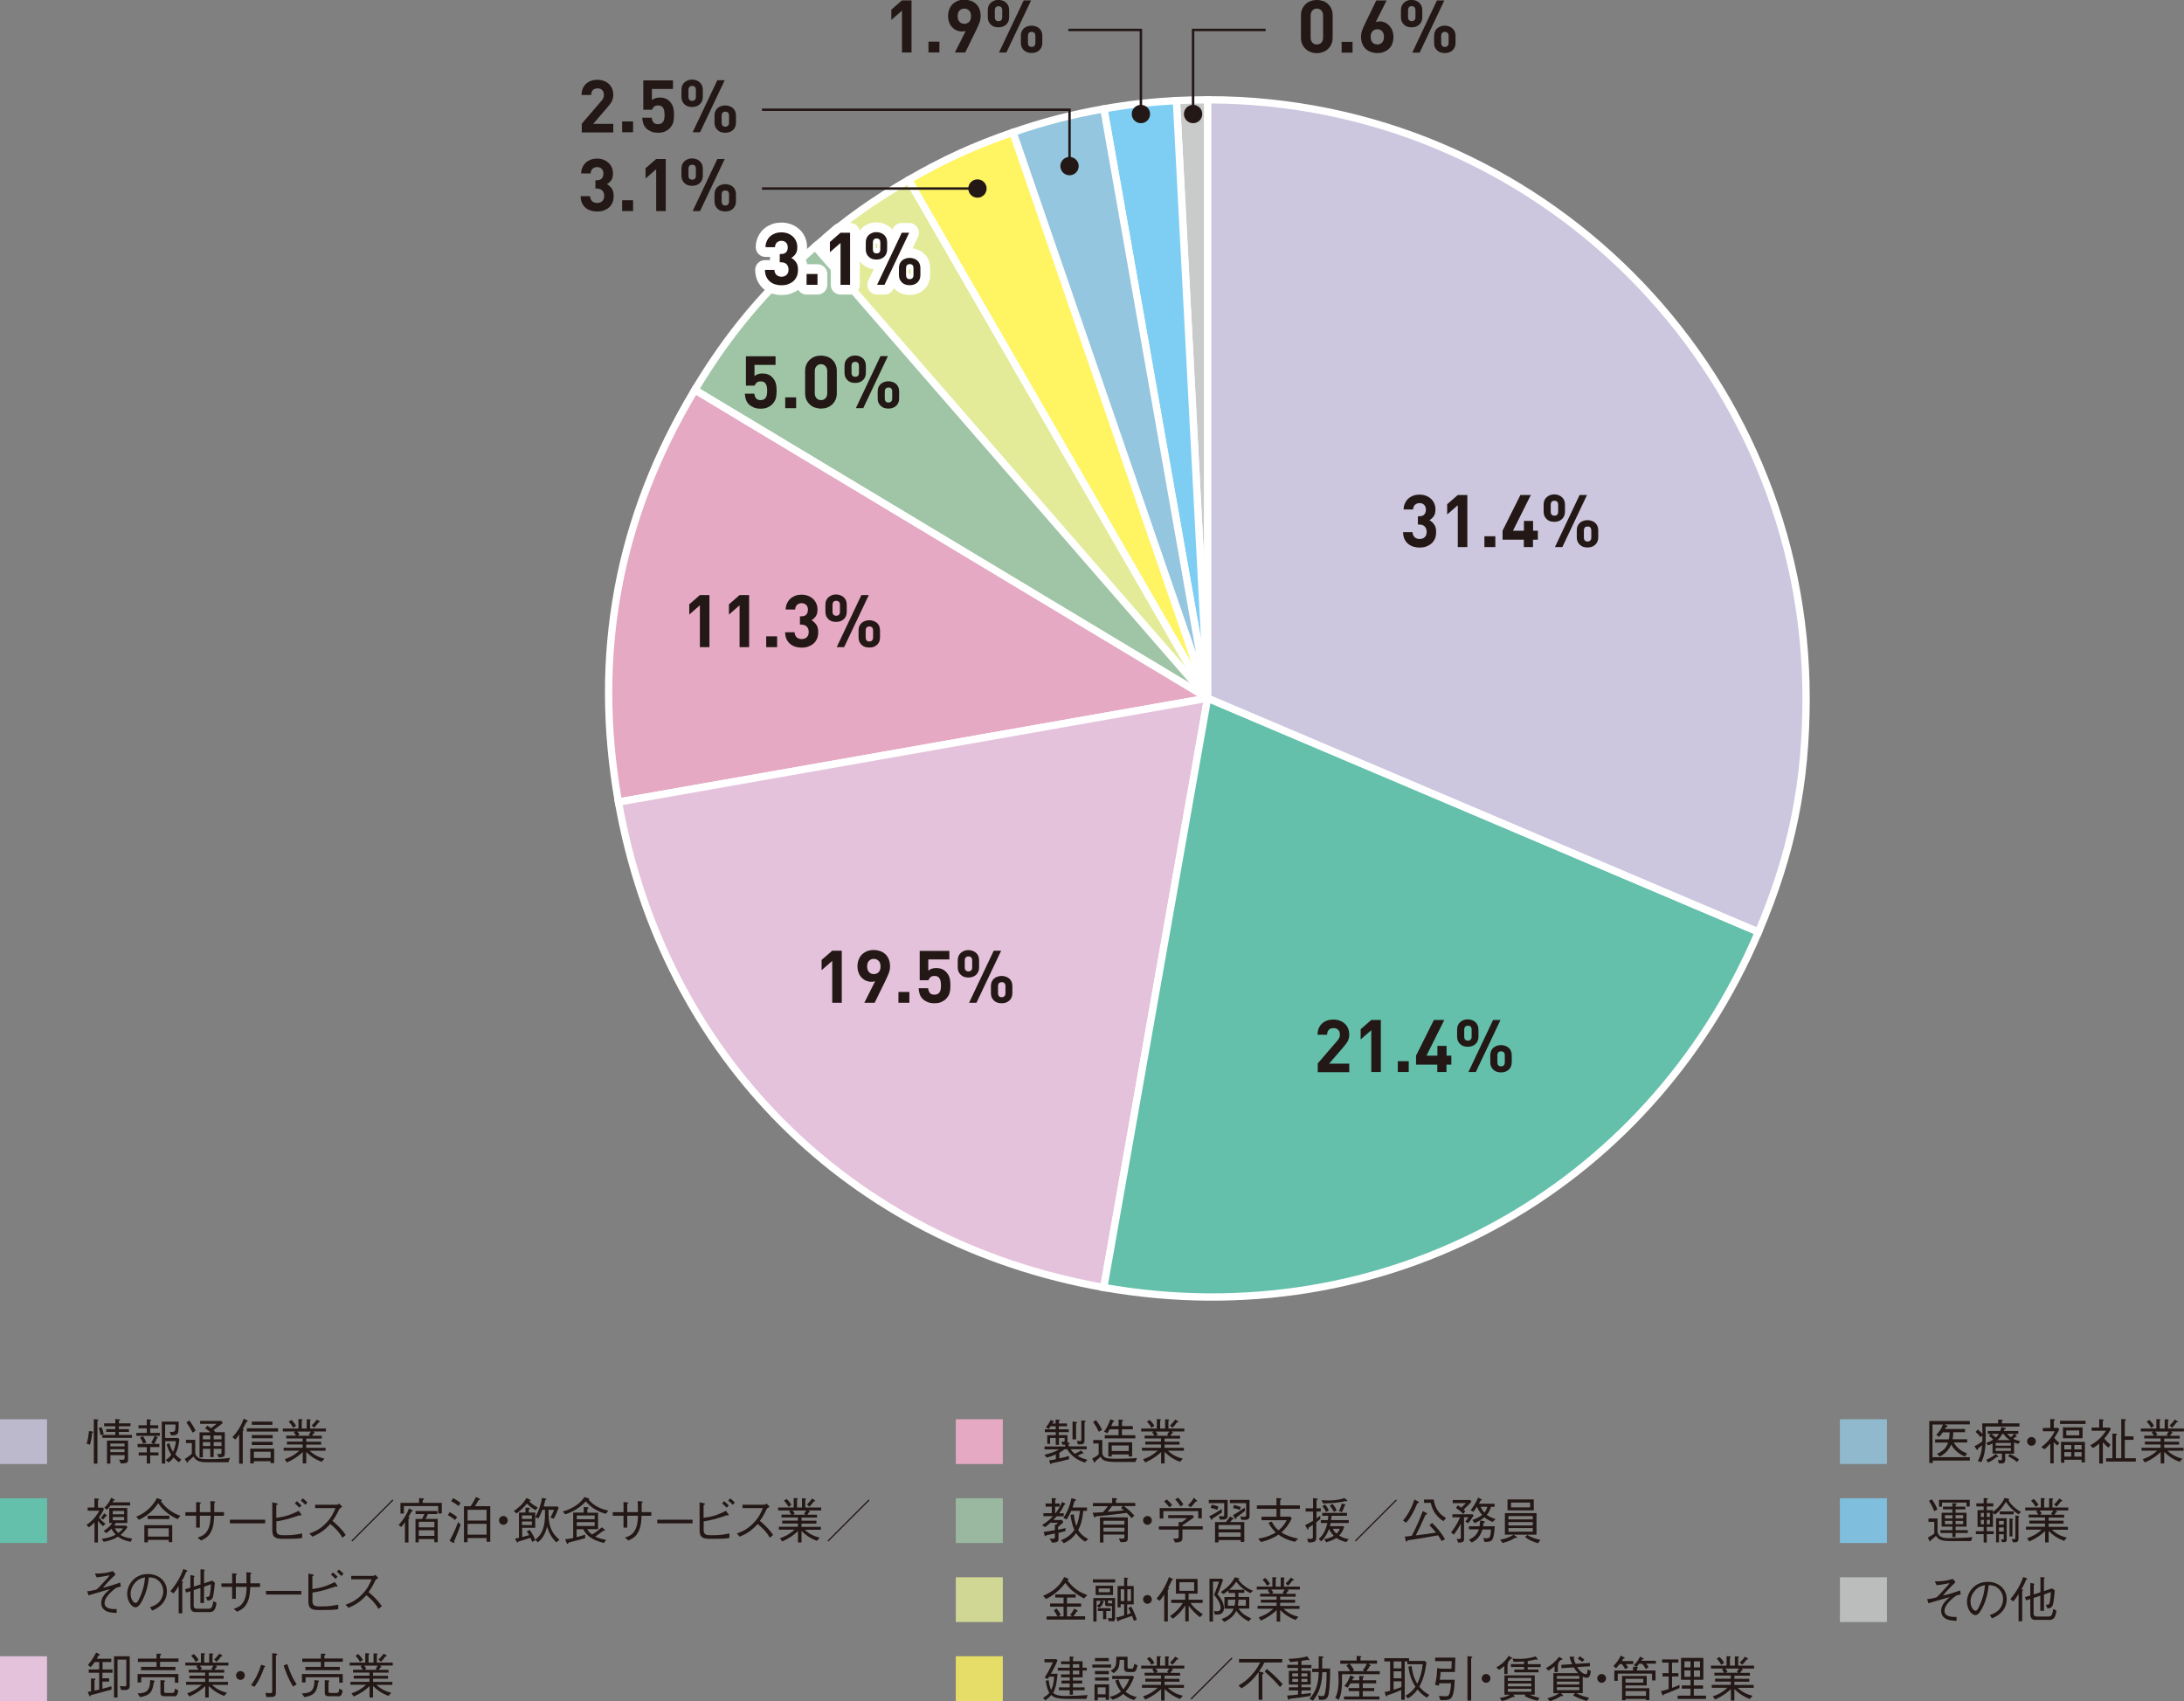 <?xml version="1.0" encoding="UTF-8"?><svg id="_レイヤー_2" xmlns="http://www.w3.org/2000/svg" viewBox="0 0 223.93 174.42"><rect x="0" y="0" width="223.93" height="174.42" fill="#808080" stroke="none"/><defs><style>.cls-1,.cls-2,.cls-3,.cls-4,.cls-5,.cls-6,.cls-7,.cls-8,.cls-9,.cls-10,.cls-11{stroke:#fff;}.cls-1,.cls-2,.cls-3,.cls-4,.cls-6,.cls-7,.cls-8,.cls-9,.cls-10,.cls-11{fill-rule:evenodd;stroke-width:.75px;}.cls-1,.cls-2,.cls-3,.cls-4,.cls-12,.cls-10,.cls-11{stroke-miterlimit:10;}.cls-1,.cls-13{fill:#a0c5a6;}.cls-2,.cls-14{fill:#e5c2db;}.cls-15,.cls-16,.cls-17,.cls-18,.cls-19,.cls-13,.cls-20{opacity:.8;}.cls-15,.cls-6{fill:#e3eb98;}.cls-3,.cls-21{fill:#64c0ab;}.cls-16,.cls-11{fill:#ccc7df;}.cls-4,.cls-20{fill:#c9caca;}.cls-17,.cls-8{fill:#fff462;}.cls-5{stroke-width:2px;}.cls-5,.cls-6,.cls-7,.cls-8,.cls-9{stroke-linecap:round;stroke-linejoin:round;}.cls-5,.cls-12{fill:none;}.cls-18,.cls-7{fill:#7ecef4;}.cls-22,.cls-10{fill:#e5a9c3;}.cls-23{fill:#231815;}.cls-12{stroke:#231815;stroke-width:.25px;}.cls-19,.cls-9{fill:#94c6df;}</style></defs><g id="_内容"><path class="cls-4" d="M123.83,71.58l-3.21-61.27c.81-.04,2.4-.08,3.21-.08v61.35Z"/><path class="cls-7" d="M123.83,71.58l-10.65-60.42c2.54-.45,4.87-.71,7.44-.85l3.21,61.27Z"/><path class="cls-9" d="M123.83,71.58l-19.97-58.01c3.2-1.1,5.98-1.82,9.32-2.41l10.65,60.42Z"/><path class="cls-8" d="M123.83,71.58l-30.68-53.13c3.64-2.1,6.73-3.51,10.7-4.88l19.97,58.01Z"/><path class="cls-6" d="M123.83,71.58l-40.25-46.3c3.17-2.76,5.94-4.73,9.57-6.83l30.68,53.13Z"/><path class="cls-1" d="M123.83,71.58l-52.59-31.6c3.49-5.81,7.22-10.26,12.34-14.7l40.25,46.3Z"/><path class="cls-10" d="M123.83,71.58l-60.42,10.65c-2.66-15.08-.06-29.12,7.83-42.25l52.59,31.6Z"/><path class="cls-2" d="M123.83,71.58l-10.65,60.42c-26.06-4.6-45.17-23.7-49.77-49.77l60.42-10.65Z"/><path class="cls-3" d="M123.83,71.58l56.47,23.97c-11.35,26.73-38.53,41.49-67.13,36.45l10.65-60.42Z"/><path class="cls-11" d="M123.83,71.58V10.23c33.88,0,61.35,27.47,61.35,61.35,0,8.74-1.46,15.92-4.88,23.97l-56.47-23.97Z"/><path class="cls-23" d="M9.44,146.92c-.05.58-.12.9-.22,1.2l-.34-.11c.14-.42.2-.86.24-1.29l.33.04s.1.01.1.07c0,.05-.05.07-.1.08ZM9.99,145.69v4.37h-.37v-4.56l.39.04s.08.03.08.06c0,.04-.08.08-.1.08ZM10.31,147.14c-.04-.25-.08-.45-.19-.73l.3-.08c.14.34.18.55.21.72l-.33.09ZM10.49,147.42v-.3h1.33v-.31h-.93v-.29h.93v-.29h-1.14v-.3h1.14v-.45l.38.04c.11,0,.11.06.11.07,0,.04-.07.07-.12.1v.24h1.19v.3h-1.19v.29h1.03v.29h-1.03v.31h1.34v.3h-3.04ZM12.39,150.04l-.18-.39s.29.02.36.02c.11,0,.21-.03.21-.23v-.25h-1.46v.87h-.35v-2.36h2.16v1.92c0,.33-.08.41-.73.43ZM12.77,148h-1.46v.29h1.46v-.29ZM12.77,148.58h-1.46v.3h1.46v-.3Z"/><path class="cls-23" d="M13.98,147.21v-.3h1.07v-.47h-.85v-.31h.85v-.62l.37.04s.09,0,.09.05-.03.05-.11.1v.43h.82v.31h-.82v.47h.99v.3h-2.41ZM15.4,148.37v.54h.85v.31h-.85v.83h-.35v-.83h-.83v-.31h.83v-.54h-.94v-.33h1.63l-.23-.15c.13-.21.25-.41.34-.69l.29.15s.05.04.05.06c0,.04-.06.04-.09.04-.08.21-.16.38-.28.58h.52v.33h-.93ZM14.69,148.02c-.12-.3-.22-.47-.33-.62l.28-.16c.16.2.26.39.37.65l-.32.12ZM18.36,149.94c-.28-.21-.4-.33-.56-.51-.23.3-.36.41-.51.51l-.3-.25c.28-.18.43-.34.57-.54-.2-.33-.33-.57-.47-1.06l.28-.13c.03.11.13.55.38.88.1-.24.24-.59.29-1.08h-1.1v2.29h-.35v-4.3h1.73c0,1.37,0,1.38-.77,1.42l-.15-.36c.59.02.59-.02.59-.76h-1.06v1.38h1.33l.13.12c-.05.55-.14.99-.41,1.56.21.24.37.37.61.52l-.24.29Z"/><path class="cls-23" d="M23.41,149.92h-2.22c-.8,0-1.1-.17-1.34-.59-.1.09-.28.26-.56.48,0,.07,0,.15-.06.15-.04,0-.06-.03-.08-.06l-.21-.33c.21-.11.42-.25.73-.52v-1.1h-.6v-.33h.95v1.32c0,.29.23.5.43.57.18.06.36.09.98.09,1.19,0,1.8-.08,2.15-.13l-.16.45ZM19.75,146.88c-.25-.48-.43-.76-.64-1.04l.3-.21c.22.29.44.61.64,1.05l-.3.21ZM22.46,149.45l-.21-.38c.14,0,.22.01.26.01.2,0,.2-.07.2-.21v-.33h-.8v.85h-.35v-.85h-.76v.87h-.34v-2.56h1.11c-.14-.14-.27-.25-.53-.39l.2-.29c.11.06.12.07.39.26.36-.27.39-.3.57-.45h-1.68v-.3h2.18l.15.21c-.39.31-.59.47-.96.74.13.11.18.18.21.21h.95v2.12c0,.35-.05.44-.58.47ZM21.56,147.17h-.76v.4h.76v-.4ZM21.56,147.85h-.76v.41h.76v-.41ZM22.71,147.17h-.8v.4h.8v-.4ZM22.71,147.85h-.8v.41h.8v-.41Z"/><path class="cls-23" d="M23.83,147.35c.62-.69.91-1.22,1.16-1.9l.34.17s.08.04.08.07c0,.05-.06.07-.15.11-.16.32-.26.51-.38.71.05.01.11.02.11.07,0,.06-.08.13-.1.15v3.34h-.37v-3c-.07.1-.18.29-.39.52l-.3-.24ZM25.31,146.77v-.33h3.2v.33h-3.2ZM25.66,150.04v-1.52h2.45v1.49h-.37v-.2h-1.72v.23h-.37ZM25.82,146.08v-.33h2.11v.33h-2.11ZM25.82,147.46v-.33h2.14v.33h-2.14ZM25.82,148.15v-.33h2.14v.33h-2.14ZM27.75,148.84h-1.72v.64h1.72v-.64Z"/><path class="cls-23" d="M32.12,146.77l.09.07s.06.04.06.07c0,.05-.06.04-.11.03-.06.13-.11.19-.17.26h1v.29h-1.59v.32h1.53v.3h-1.53v.33h1.98v.3h-1.64c.5.48,1.04.69,1.53.81l-.29.33c-.63-.24-1.1-.54-1.58-1.02v1.18h-.36v-1.17c-.36.35-.82.71-1.62,1.07l-.23-.33c.39-.13.91-.35,1.5-.88h-1.61v-.3h1.95v-.33h-1.61v-.3h1.61v-.32h-1.68v-.29h1c-.08-.14-.12-.21-.23-.32l.15-.11h-1.27v-.3h1.6v-.97l.33.02c.06,0,.1.03.1.05s-.04.06-.09.1v.8h.51v-.95l.33.02c.07,0,.09.03.09.04,0,.03-.04.06-.08.1v.79h1.63v.3h-1.32ZM30.05,146.39c-.09-.2-.18-.35-.45-.63l.27-.18c.22.2.34.35.49.61l-.31.2ZM30.48,146.77c.1.11.16.18.23.31l-.2.12h1.3l-.15-.12c.12-.15.17-.21.22-.31h-1.39ZM32.66,145.83c-.14.21-.27.37-.46.55l-.24-.24c.25-.23.39-.41.53-.6l.24.15s.08.05.08.09c0,.05-.09.05-.14.04Z"/><path class="cls-23" d="M10.56,156.47c-.2-.18-.33-.3-.52-.55v2.23h-.35v-2.06c-.18.18-.37.36-.58.5l-.24-.25c.38-.25.86-.65,1.32-1.45h-1.2v-.33h.69v-.94l.37.04c.1,0,.11.04.11.05,0,.04-.04.06-.11.1v.76h.5l.11.12c-.11.29-.25.53-.51.87.08.12.19.31.66.67l-.25.25ZM10.85,155.46c-.08.11-.16.2-.29.33l-.22-.18c.13-.14.22-.26.34-.45l.24.17s.05.04.05.07c0,.04-.04.04-.12.05ZM13.41,158.08c-.7-.15-.93-.26-1.31-.53-.45.27-.87.42-1.47.53l-.19-.31c.59-.09.97-.18,1.42-.43-.15-.16-.27-.3-.43-.6-.17.18-.29.27-.53.44l-.28-.21c.61-.39.78-.66.88-.82h-.3v-1.54h1.85v1.54h-1.18c-.04.09-.07.14-.15.26h1.2l.15.16c-.2.3-.38.51-.71.8.19.12.46.28,1.19.38l-.16.34ZM11.33,154.35c-.14.19-.23.29-.37.44l-.26-.21c.33-.33.54-.63.7-1.02l.32.17s.05.03.05.06c0,.05-.06.05-.14.06-.02.02-.08.14-.1.18h1.81v.32h-2.02ZM12.73,154.91h-1.17v.34h1.17v-.34ZM12.73,155.53h-1.17v.34h1.17v-.34ZM11.78,156.7c.11.21.19.32.37.47.27-.22.38-.35.47-.47h-.84Z"/><path class="cls-23" d="M18.2,155.75c-.87-.38-1.59-1.03-1.98-1.64-.32.49-.89,1.22-1.98,1.71l-.27-.32c.52-.21,1.5-.71,2.12-1.91l.41.15c.07.03.1.07.1.09,0,.05-.07.06-.11.07.11.15.34.5.79.85.37.29.78.51,1.22.66l-.29.34ZM17.3,158.11v-.23h-2.13v.25h-.37v-1.76h2.86v1.74h-.37ZM15.14,155.74v-.34h2.22v.34h-2.22ZM17.3,156.69h-2.13v.85h2.13v-.85Z"/><path class="cls-23" d="M22.96,155.05v.36h-1c-.03.58-.05,1.04-.28,1.54-.27.6-.62.78-1.07.99l-.35-.29c.47-.17.81-.31,1.08-.87.21-.44.23-.86.26-1.38h-1.11v1.22h-.38v-1.22h-1.1v-.36h1.1v-1.04l.41.04s.09.01.09.05c0,.03-.01.04-.12.09v.85h1.1c0-.43-.01-.85-.03-1.13l.37.03c.06,0,.14,0,.14.07,0,.05-.05.08-.1.1v.93h1Z"/><path class="cls-23" d="M23.57,156.18v-.37h3.62v.37h-3.62Z"/><path class="cls-23" d="M28.33,156.75c0,.6.2.65.85.65.88,0,1.16-.06,1.8-.18v.46c-.54.09-.88.09-2.01.09-.89,0-1.05-.27-1.05-.95v-2.79l.42.09c.07.02.14.04.14.08,0,.03-.02.04-.15.12v1.3c.93-.12,1.49-.32,2.3-.72l.25.35s.03.05.03.08c0,.04-.02.05-.06.05,0,0-.11-.03-.12-.03-1.24.43-1.82.54-2.39.63v.78ZM30.7,154.58c-.11-.12-.3-.31-.47-.45l.21-.22c.14.12.33.29.47.44l-.21.23ZM31.31,154.28c-.11-.11-.3-.3-.47-.43l.21-.23c.18.13.39.34.47.43l-.21.23Z"/><path class="cls-23" d="M35.08,154.49c-.22.14-.23.15-.29.23-.3.61-.43.84-.7,1.21.47.39.94.83,1.36,1.44l-.34.29c-.14-.24-.28-.48-.64-.86-.28-.29-.48-.45-.61-.55-.62.7-1.15,1-1.83,1.3l-.3-.33c.43-.15.95-.33,1.61-.97.66-.65.88-1.19,1.06-1.63h-2.09v-.35h2.23c.08,0,.18-.06.24-.11l.32.33Z"/><path class="cls-23" d="M36.12,158.04l-.09-.09,4.21-4.21.09.09-4.21,4.21Z"/><path class="cls-23" d="M40.88,156.35c.57-.65.85-1.16,1.06-1.7l.3.17c.06.04.08.05.08.08,0,.04-.06.06-.13.08-.14.26-.18.32-.32.56.06.01.13.03.13.08,0,.03,0,.04-.12.11v2.42h-.36v-2.09c-.15.22-.24.34-.38.5l-.28-.21ZM42.98,153.59l.38.04s.12,0,.12.05c0,.03-.02.04-.04.06-.03.02-.07.05-.1.08v.26h1.96v1.09h-.37v-.76h-3.52v.77h-.35v-1.1h1.91v-.48ZM42.94,158.13h-.34v-2.4h.67c.11-.18.17-.3.23-.5h-.89v-.31h2.23v.31h-.97c-.08.21-.14.33-.24.5h1.25v2.39h-.35v-.33h-1.6v.34ZM44.54,156.59v-.57h-1.6v.57h1.6ZM44.54,157.47v-.58h-1.6v.58h1.6Z"/><path class="cls-23" d="M46.66,155.84c-.18-.15-.41-.32-.74-.5l.18-.31c.22.11.47.26.77.51l-.21.3ZM46.56,158.04s.04.07.04.12c0,.04-.02.04-.04.04-.03,0-.1-.03-.11-.04l-.36-.18c.41-.73.66-1.32.88-1.93l.26.27c-.13.38-.33.93-.68,1.72ZM47.02,154.4c-.25-.2-.48-.34-.76-.48l.2-.32c.17.09.47.24.76.5l-.2.3ZM49.89,158.08v-.39h-1.95v.43h-.37v-3.69h.68c.29-.4.47-.79.55-.95l.37.17s.06.03.06.06c0,.05-.09.07-.15.08-.15.25-.24.42-.39.63h1.58v3.65h-.37ZM49.89,154.79h-1.95v1.11h1.95v-1.11ZM49.89,156.23h-1.95v1.11h1.95v-1.11Z"/><path class="cls-23" d="M52.06,155.88c0,.25-.21.45-.45.45s-.45-.21-.45-.45.2-.45.45-.45.45.2.45.45Z"/><path class="cls-23" d="M54.93,154.84c-.33-.17-.6-.36-.9-.69-.31.38-.67.74-1.08,1.02l-.27-.25c.38-.26.97-.71,1.29-1.33l.34.15s.1.04.1.08c0,.04-.06.06-.15.08.16.21.43.42.87.65l-.2.29ZM54.56,158.08c-.06-.17-.11-.29-.17-.42-.44.15-.68.23-1.25.39-.02.04-.04.1-.08.1-.04,0-.05-.03-.07-.06l-.19-.34c.22-.04.24-.05.41-.08v-2.6h.67v-.5l.36.02s.1,0,.1.05c0,.04-.04.07-.12.12v.31h.66v1.57h-1.34v.95c.21-.05.5-.13.72-.2-.1-.17-.16-.26-.25-.38l.3-.16c.24.33.41.64.59,1.06l-.33.17ZM54.54,155.37h-1.02v.36h1.02v-.36ZM54.54,155.99h-1.02v.37h1.02v-.37ZM57.04,158.13c-.49-.48-.75-.97-.95-1.62-.16.66-.4,1.2-.95,1.62l-.25-.28c.3-.25.68-.56.88-1.43.11-.49.11-.88.11-1.63h-.26c-.15.38-.24.56-.41.88l-.33-.13c.36-.61.58-1.28.7-1.97l.36.08s.09.02.09.06-.04.06-.12.08c-.12.49-.13.56-.17.67h1.44l.1.13c-.17.46-.3.75-.5,1.12l-.34-.12c.13-.24.24-.45.37-.8h-.57c0,.8.03,1.2.15,1.63.22.77.62,1.13.98,1.45l-.33.26Z"/><path class="cls-23" d="M57.7,154.97c1.47-.42,2.02-1.19,2.22-1.48l.4.12s.09.03.09.08c0,.04-.04.07-.05.08.2.21.35.38.7.6.46.28.82.4,1.31.51l-.25.33c-1.21-.33-1.77-.96-2.06-1.28-.71.8-1.6,1.16-2.1,1.33l-.27-.3ZM59.14,157.59c.17-.04.44-.11.86-.25v.36c-.43.12-.99.28-1.72.46-.03.11-.06.14-.09.14-.03,0-.05-.02-.08-.08l-.16-.4c.35-.04.64-.09.82-.13v-2.61h1.08v-.58l.39.04c.1,0,.1.06.1.07,0,.04-.08.09-.12.12v.36h1.1v1.69h-1.11c.13.24.26.37.5.54.34-.2.65-.42,1-.73l.26.22s.06.04.06.08c0,.06-.09.06-.19.06-.35.27-.59.44-.81.59.29.14.59.25,1.12.33l-.24.33c-1.27-.35-1.74-.73-2.11-1.41h-.68v.84ZM60.97,155.38h-1.83v.38h1.83v-.38ZM60.97,156.06h-1.83v.39h1.83v-.39Z"/><path class="cls-23" d="M66.78,155.05v.36h-1c-.03.58-.05,1.04-.28,1.54-.27.6-.62.78-1.07.99l-.35-.29c.47-.17.81-.31,1.08-.87.21-.44.23-.86.26-1.38h-1.11v1.22h-.38v-1.22h-1.1v-.36h1.1v-1.04l.41.04s.09.01.09.05c0,.03-.01.04-.12.09v.85h1.1c0-.43-.01-.85-.03-1.13l.37.03c.06,0,.14,0,.14.07,0,.05-.05.08-.1.1v.93h1Z"/><path class="cls-23" d="M67.39,156.18v-.37h3.62v.37h-3.62Z"/><path class="cls-23" d="M72.14,156.75c0,.6.2.65.85.65.88,0,1.16-.06,1.8-.18v.46c-.54.09-.88.09-2.01.09-.89,0-1.05-.27-1.05-.95v-2.79l.42.09c.07.02.14.04.14.08,0,.03-.02.04-.15.12v1.3c.93-.12,1.49-.32,2.3-.72l.25.35s.03.05.03.08c0,.04-.02.05-.06.05,0,0-.11-.03-.12-.03-1.24.43-1.82.54-2.39.63v.78ZM74.51,154.58c-.11-.12-.3-.31-.47-.45l.21-.22c.14.12.33.29.47.44l-.21.23ZM75.13,154.28c-.11-.11-.3-.3-.47-.43l.21-.23c.18.13.39.34.47.43l-.21.23Z"/><path class="cls-23" d="M78.9,154.49c-.22.14-.23.15-.29.23-.3.61-.43.84-.7,1.21.47.39.94.83,1.36,1.44l-.34.29c-.14-.24-.28-.48-.64-.86-.28-.29-.48-.45-.61-.55-.62.7-1.15,1-1.83,1.3l-.3-.33c.43-.15.95-.33,1.61-.97.66-.65.88-1.19,1.06-1.63h-2.09v-.35h2.23c.08,0,.18-.06.24-.11l.32.33Z"/><path class="cls-23" d="M82.9,154.87l.09.07s.06.04.06.07c0,.05-.06.04-.11.03-.06.13-.11.19-.17.26h1v.29h-1.59v.32h1.53v.3h-1.53v.33h1.98v.3h-1.64c.5.48,1.04.69,1.53.81l-.29.33c-.63-.24-1.1-.54-1.58-1.02v1.18h-.36v-1.17c-.36.35-.82.71-1.62,1.07l-.23-.33c.39-.13.91-.35,1.5-.88h-1.61v-.3h1.95v-.33h-1.61v-.3h1.61v-.32h-1.68v-.29h1c-.08-.14-.12-.21-.23-.32l.15-.11h-1.27v-.3h1.6v-.97l.33.02c.06,0,.1.03.1.05s-.04.06-.09.1v.8h.51v-.95l.33.02c.07,0,.09.03.09.04,0,.03-.04.06-.08.1v.79h1.63v.3h-1.32ZM80.83,154.49c-.09-.2-.18-.35-.45-.63l.27-.18c.22.2.34.35.49.61l-.31.2ZM81.26,154.87c.1.11.16.18.23.31l-.2.12h1.3l-.15-.12c.12-.15.17-.21.22-.31h-1.39ZM83.44,153.93c-.14.21-.27.37-.46.55l-.24-.24c.25-.23.39-.41.53-.6l.24.15s.08.05.08.09c0,.05-.09.05-.14.04Z"/><path class="cls-23" d="M84.94,158.04l-.09-.09,4.21-4.21.09.09-4.21,4.21Z"/><path class="cls-23" d="M9.74,161.33c.76,0,1.13-.04,1.84-.25l.27.33c-.05.08-.07.09-.22.22-.14.12-.81.82-1.07,1.16.15-.04.33-.08.49-.13.61-.17,1.05-.33,1.27-.41l.07.41c-.14.04-.19.05-.32.08-.24.05-.62.43-.76.56-.17.18-.59.59-.59,1.07,0,.39.36.53.66.58.15.02.26.03.58.02v.4c-.25-.01-.42-.02-.63-.06-.28-.04-.95-.21-.95-.99,0-.63.58-1.13.9-1.4-.29.09-1.56.45-1.82.53-.1.03-.18.06-.38.12l-.14-.43c.24,0,.54-.07.82-.14.17-.04.22-.09.34-.21.45-.49.49-.54.92-1,.14-.15.16-.19.21-.29-.25.06-.81.17-1.32.22l-.18-.39Z"/><path class="cls-23" d="M15.38,164.78c.19-.06.49-.16.77-.38.34-.27.59-.75.59-1.25,0-.77-.56-1.19-.79-1.3-.18-.08-.43-.13-.69-.13-.06.76-.25,1.5-.58,2.19-.21.45-.48.88-.78.88-.42,0-.86-.65-.86-1.37,0-.96.76-2.04,2.12-2.04,1.05,0,1.95.66,1.95,1.77,0,1.36-1.21,1.85-1.51,1.97l-.22-.34ZM13.73,162.42c-.16.22-.34.55-.34.98,0,.54.3.94.5.94.11,0,.23,0,.55-.8.35-.85.41-1.52.43-1.82-.36.07-.76.18-1.14.7Z"/><path class="cls-23" d="M19.08,161.18c-.14.38-.3.68-.47.96l.1.03s.07.02.07.04c0,.03-.06.1-.09.12v3.08h-.37v-2.8c-.19.31-.31.5-.54.75l-.31-.22c.84-1.01,1.16-1.81,1.33-2.28l.33.13s.09.04.09.08c0,.03-.01.03-.15.1ZM21.42,165.28h-1.4c-.42,0-.5-.32-.5-.62v-1.52c-.13.04-.15.04-.43.14l-.12-.34c.1-.03.18-.05.55-.16v-1.29l.34.06s.09.04.09.07-.02.04-.08.08v.97c.08-.03.46-.15.54-.17.05-.02.06-.02.15-.05v-1.56l.33.03c.11.01.11.06.11.06,0,.03-.04.08-.08.12v1.23c.39-.12.66-.22.84-.28l.27.21c-.02.37-.11,1.09-.17,1.36-.08.42-.31.46-.58.49l-.17-.38c.26,0,.37,0,.42-.31.02-.12.09-.61.1-.99-.23.08-.34.12-.71.25v1.67h-.37v-1.55c-.08.03-.6.2-.69.23v1.58c0,.21.06.33.42.33h1.03c.33,0,.46-.05.56-.78l.33.17c-.1.73-.28.96-.78.96Z"/><path class="cls-23" d="M26.66,162.35v.36h-1c-.03.58-.05,1.04-.28,1.54-.27.6-.62.78-1.07.99l-.35-.29c.47-.17.81-.31,1.08-.87.21-.44.23-.86.25-1.38h-1.11v1.22h-.38v-1.22h-1.1v-.36h1.1v-1.04l.41.04s.09.01.09.05c0,.03,0,.04-.12.09v.85h1.1c0-.43-.01-.85-.02-1.13l.37.03c.06,0,.14,0,.14.07,0,.05-.05.08-.1.1v.93h1Z"/><path class="cls-23" d="M27.27,163.48v-.37h3.62v.37h-3.62Z"/><path class="cls-23" d="M32.03,164.05c0,.6.2.65.85.65.88,0,1.16-.06,1.8-.18v.46c-.54.09-.88.09-2.01.09-.89,0-1.05-.27-1.05-.95v-2.79l.42.09c.07.02.14.04.14.08,0,.03-.02.04-.15.12v1.3c.93-.12,1.49-.32,2.3-.72l.25.35s.03.05.03.08c0,.04-.02.05-.06.05,0,0-.11-.03-.12-.03-1.24.43-1.82.54-2.39.63v.78ZM34.4,161.88c-.11-.12-.3-.31-.47-.45l.21-.22c.14.12.33.29.47.44l-.21.23ZM35.01,161.58c-.11-.11-.3-.3-.47-.43l.21-.23c.18.13.39.34.47.43l-.21.23Z"/><path class="cls-23" d="M38.78,161.79c-.22.14-.23.15-.29.23-.3.61-.43.84-.7,1.21.47.39.94.83,1.36,1.44l-.34.29c-.14-.24-.28-.48-.64-.86-.28-.29-.48-.45-.61-.55-.62.7-1.15,1-1.83,1.3l-.3-.33c.43-.15.95-.33,1.61-.97.66-.65.88-1.19,1.06-1.63h-2.09v-.35h2.23c.08,0,.18-.06.24-.11l.32.33Z"/><path class="cls-23" d="M10.5,171.5v.57h.69v.34h-.69v.73c.46-.12.65-.17.93-.25v.34c-.71.19-1.42.38-2.13.57-.02.07-.04.12-.08.12-.04,0-.05-.03-.07-.08l-.15-.38c.11-.02.17-.02.33-.05v-1.31h.38s.08.01.08.06c0,.04-.04.07-.1.11v1.06c.23-.05.26-.05.48-.1v-1.73h-1.07v-.34h1.07v-.76h-.46c-.23.33-.32.42-.43.54l-.26-.24c.48-.58.67-.94.83-1.27l.32.15s.07.04.07.07c0,.05-.06.07-.15.09-.05.11-.08.17-.17.32h1.49v.34h-.89v.76h1.02v.34h-1.02ZM12.76,173.27h-.34l-.13-.41c.11.01.3.03.44.03.17,0,.22,0,.22-.13v-2.61h-.9v3.89h-.36v-4.23h1.61v3.01c0,.39-.21.45-.54.45Z"/><path class="cls-23" d="M15.76,172.5c-.11.89-.32,1.32-1.4,1.5l-.26-.38c.83-.02,1.3-.2,1.29-1.37l.34.04s.13.02.13.07c0,.04-.06.1-.09.14ZM17.93,172.51v-.55h-3.45v.54h-.37v-.87h4.18v.89h-.37ZM16.41,170.39v.51h1.58v.34h-3.53v-.34h1.59v-.51h-1.91v-.34h1.91v-.5h.35s.13.01.13.07c0,.02-.01.05-.12.12v.3h1.89v.34h-1.89ZM17.81,173.91h-.88c-.35,0-.48-.06-.48-.42v-1.23l.35.02s.12.01.12.07c0,.04-.06.08-.09.1v.92c0,.14,0,.2.21.2h.59c.18,0,.26,0,.31-.44l.34.18c-.09.61-.26.61-.48.61Z"/><path class="cls-23" d="M22.12,170.77l.09.07s.06.04.06.07c0,.05-.06.04-.11.03-.06.13-.11.19-.17.26h1v.29h-1.59v.32h1.53v.3h-1.53v.33h1.98v.3h-1.64c.5.48,1.04.69,1.53.81l-.29.33c-.63-.24-1.1-.54-1.58-1.02v1.18h-.36v-1.17c-.36.35-.82.71-1.62,1.07l-.23-.33c.39-.13.91-.35,1.5-.88h-1.61v-.3h1.95v-.33h-1.61v-.3h1.61v-.32h-1.68v-.29h1c-.08-.14-.12-.21-.23-.32l.15-.11h-1.27v-.3h1.6v-.97l.33.02c.06,0,.1.03.1.05s-.04.06-.09.1v.8h.51v-.95l.33.02c.07,0,.09.03.09.04,0,.03-.04.06-.08.1v.79h1.63v.3h-1.32ZM20.05,170.39c-.09-.2-.18-.35-.45-.63l.27-.18c.22.2.34.35.49.61l-.31.2ZM20.48,170.77c.1.11.16.18.23.31l-.2.12h1.3l-.15-.12c.12-.15.17-.21.22-.31h-1.39ZM22.66,169.83c-.14.21-.27.37-.46.55l-.24-.24c.25-.23.39-.41.53-.6l.24.15s.08.05.08.09c0,.05-.09.05-.14.04Z"/><path class="cls-23" d="M25.1,171.78c0,.25-.21.45-.45.45s-.45-.21-.45-.45.2-.45.45-.45.45.2.45.45Z"/><path class="cls-23" d="M27.09,170.95c-.24.71-.55,1.39-1,1.99l-.35-.17c.53-.71.83-1.4,1.03-2.1l.34.12s.08.02.08.06c0,.04-.06.08-.1.1ZM28.29,169.75v3.78c0,.46-.17.46-.98.46l-.09-.43c.28.02.43.03.47.03.21,0,.22-.06.22-.24v-3.86l.42.05s.1.02.1.06c0,.05-.08.11-.14.15ZM30.05,172.92c-.49-.8-.76-1.54-.97-2.17l.38-.14c.29.94.61,1.57.96,2.08l-.37.23Z"/><path class="cls-23" d="M32.61,172.5c-.11.89-.32,1.32-1.4,1.5l-.26-.38c.83-.02,1.3-.2,1.29-1.37l.34.04s.13.02.13.07c0,.04-.06.1-.09.14ZM34.78,172.51v-.55h-3.45v.54h-.37v-.87h4.18v.89h-.37ZM33.26,170.39v.51h1.58v.34h-3.53v-.34h1.59v-.51h-1.91v-.34h1.91v-.5h.35s.13.01.13.07c0,.02-.01.05-.12.12v.3h1.89v.34h-1.89ZM34.66,173.91h-.88c-.35,0-.48-.06-.48-.42v-1.23l.35.02s.12.01.12.07c0,.04-.06.08-.09.1v.92c0,.14,0,.2.21.2h.59c.18,0,.26,0,.31-.44l.34.18c-.09.61-.26.61-.48.61Z"/><path class="cls-23" d="M38.97,170.77l.09.07s.06.04.06.07c0,.05-.06.04-.11.03-.06.13-.11.19-.17.26h1v.29h-1.59v.32h1.53v.3h-1.53v.33h1.98v.3h-1.64c.5.48,1.04.69,1.53.81l-.29.33c-.63-.24-1.1-.54-1.58-1.02v1.18h-.36v-1.17c-.36.35-.82.71-1.62,1.07l-.23-.33c.39-.13.91-.35,1.5-.88h-1.61v-.3h1.95v-.33h-1.61v-.3h1.61v-.32h-1.68v-.29h1c-.08-.14-.12-.21-.23-.32l.15-.11h-1.27v-.3h1.6v-.97l.33.02c.06,0,.1.03.1.05s-.04.06-.09.1v.8h.51v-.95l.33.02c.07,0,.09.03.09.04,0,.03-.04.06-.08.1v.79h1.63v.3h-1.32ZM36.9,170.39c-.09-.2-.18-.35-.45-.63l.27-.18c.22.2.34.35.49.61l-.31.2ZM37.33,170.77c.1.11.16.18.23.31l-.2.12h1.3l-.15-.12c.12-.15.17-.21.22-.31h-1.39ZM39.51,169.83c-.14.21-.27.37-.46.55l-.24-.24c.25-.23.39-.41.53-.6l.24.15s.08.05.08.09c0,.05-.09.05-.14.04Z"/><rect class="cls-16" y="145.51" width="4.82" height="4.59"/><rect class="cls-21" y="153.61" width="4.82" height="4.59"/><rect class="cls-14" y="169.81" width="4.82" height="4.59"/><rect class="cls-20" x="188.65" y="161.71" width="4.82" height="4.59"/><path class="cls-23" d="M198.18,149.74v.25h-.37v-4.3h4.16v.35h-2.58l.27.14s.04.04.04.06c0,.04,0,.05-.18.08-.03.05-.05.11-.1.19h2.06v.33h-1.21c0,.1,0,.33-.07.72h1.5v.33h-1.38c.37.62.8.9,1.37,1.13l-.21.31c-.6-.21-1.16-.73-1.42-1.22-.22.5-.58.93-1.17,1.22l-.28-.27c.74-.34,1-.75,1.13-1.16h-1.33v-.33h1.41c.05-.18.08-.54.08-.72h-.71c-.13.21-.2.29-.37.47l-.29-.21c.38-.4.55-.7.68-1.06h-1.07v3.35h3.83v.35h-3.83Z"/><path class="cls-23" d="M203.07,147.34c-.2-.25-.28-.33-.51-.53l.24-.25c.28.25.38.36.47.47,0-.03-.03-.98-.03-1.1h1.63v-.39l.39.02s.09,0,.09.05c0,.04-.03.06-.1.09v.23h1.81v.33h-3.48c0,.12.02.96.02,1,0,1.6-.21,2.15-.44,2.65l-.37-.11c.27-.5.39-.94.44-1.62-.14.12-.24.19-.41.31,0,.11-.01.16-.08.16-.04,0-.06-.03-.09-.07l-.21-.3c.4-.2.56-.31.81-.51.01-.21.01-.26.01-.59l-.19.17ZM205.6,149.68c0,.36-.27.36-.38.36h-.27l-.1-.36c.09.01.2.03.28.03.07,0,.13-.02.13-.14v-.54h-.96v-1.04c-.15.08-.26.13-.46.2l-.19-.26c.28-.09.47-.17.72-.34-.08-.09-.17-.17-.43-.37l.17-.21h-.3v-.3h1.28c.04-.12.09-.31.12-.4l.38.08c.08.01.08.04.08.06,0,.04-.01.04-.14.08-.03.09-.04.11-.08.18h1.49v.3h-.36l.16.19s.04.05.04.08c0,.04-.06.04-.12.03-.2.17-.22.19-.24.21.29.13.48.18.72.23l-.21.29c-.19-.06-.28-.09-.42-.16v1.16h-.91v.64ZM203.67,149.66c.57-.24.84-.49.96-.6l.22.21s.05.05.05.07c0,.04-.06.04-.08.04-.04,0-.07,0-.09-.01-.31.26-.59.44-.88.58l-.2-.29ZM204.18,147.01c.18.13.25.19.46.37.13-.12.21-.22.31-.37h-.77ZM206.18,147.94h-1.56v.28h1.56v-.28ZM206.18,148.47h-1.56v.28h1.56v-.28ZM205.31,147.01c-.21.34-.33.48-.51.64h1.29c-.27-.17-.45-.32-.68-.64h-.1ZM205.8,147.01c.12.14.2.22.38.33.14-.1.21-.17.33-.33h-.7ZM206.08,149.08c.41.17.7.37.93.55l-.19.27c-.21-.17-.5-.39-.93-.59l.19-.24Z"/><path class="cls-23" d="M208.74,147.78c0,.25-.21.45-.45.45s-.45-.21-.45-.45.2-.45.45-.45.45.2.45.45Z"/><path class="cls-23" d="M210.96,148.21c-.16-.12-.25-.2-.39-.37v2.19h-.35v-2.02c-.32.34-.43.45-.58.57l-.34-.2c.45-.36,1-.86,1.38-1.64h-1.22v-.34h.76v-.92l.38.03c.05,0,.1.01.1.05,0,.04-.02.06-.12.12v.71h.43l.13.14c-.13.3-.28.55-.5.88.13.2.24.32.52.52l-.21.26ZM211.22,145.99v-.32h2.62v.32h-2.62ZM213.43,149.94v-.28h-1.77v.31h-.34v-2.14h2.45v2.1h-.34ZM211.52,147.46v-1.12h2.01v1.12h-2.01ZM212.37,148.15h-.71v.45h.71v-.45ZM212.37,148.88h-.71v.46h.71v-.46ZM213.19,146.66h-1.33v.5h1.33v-.5ZM213.43,148.15h-.74v.45h.74v-.45ZM213.43,148.88h-.74v.46h.74v-.46Z"/><path class="cls-23" d="M215.61,150.05h-.37v-2.03c-.32.25-.53.37-.65.44l-.27-.27c.53-.29,1.1-.72,1.62-1.5h-1.48v-.33h.78v-.86l.37.04c.08.01.09.03.09.06,0,.04-.04.06-.1.09v.67h.71l.12.15c-.2.4-.47.75-.67.98.2.25.35.4.64.64l-.22.29c-.18-.13-.35-.31-.57-.56v2.2ZM218.75,147.62h-.89v1.89h1.13v.34h-3.05v-.34h.65v-2.53l.39.02s.09,0,.09.05c0,.04-.05.08-.12.1v2.35h.55v-4.02l.39.03c.07,0,.09.02.09.05,0,.05-.05.08-.12.11v1.59h.89v.37Z"/><path class="cls-23" d="M222.62,146.77l.09.07s.06.04.06.07c0,.05-.06.04-.11.03-.06.13-.11.19-.17.26h1v.29h-1.59v.32h1.53v.3h-1.53v.33h1.98v.3h-1.64c.5.48,1.04.69,1.53.81l-.29.33c-.63-.24-1.1-.54-1.58-1.02v1.18h-.36v-1.17c-.36.35-.82.71-1.62,1.07l-.23-.33c.39-.13.91-.35,1.5-.88h-1.61v-.3h1.95v-.33h-1.61v-.3h1.61v-.32h-1.68v-.29h1c-.08-.14-.12-.21-.23-.32l.15-.11h-1.27v-.3h1.6v-.97l.33.02c.06,0,.1.03.1.05s-.04.06-.09.1v.8h.51v-.95l.33.02c.07,0,.09.03.09.04,0,.03-.04.06-.08.1v.79h1.63v.3h-1.32ZM220.55,146.39c-.09-.2-.18-.35-.45-.63l.27-.18c.22.2.34.35.49.61l-.31.2ZM220.97,146.77c.1.11.16.18.23.31l-.2.12h1.3l-.15-.12c.12-.15.17-.21.22-.31h-1.39ZM223.16,145.83c-.14.21-.27.37-.46.55l-.24-.24c.25-.23.39-.41.53-.6l.24.15s.08.05.08.09c0,.05-.09.05-.14.04Z"/><path class="cls-23" d="M202.07,158h-2.09c-.97,0-1.23-.16-1.48-.53-.12.11-.26.24-.56.47,0,.04,0,.11-.04.11-.04,0-.06-.05-.07-.07l-.16-.34c.24-.13.49-.27.66-.41v-1.2h-.6v-.35h.93v1.37c0,.12.07.27.21.41.25.23.65.24.96.24.26,0,1.23-.03,1.28-.03.37-.01.7-.04,1.13-.07l-.15.4ZM198.06,153.71c.17.22.38.52.59,1.04l-.33.19c-.13-.33-.28-.67-.54-1.06l.29-.17ZM199.13,154.48h-.32v-.71h3.15v.69h-.33v-.41h-2.51v.42ZM200.51,154.47h1v.28h-1v.35h1.12v1.42h-1.12v.36h1.25v.29h-1.25v.41h-.33v-.41h-1.22v-.29h1.22v-.36h-1.1v-1.42h1.1v-.35h-.96v-.28h.96v-.36l.33.03c.06,0,.12,0,.12.06s-.04.06-.12.08v.18ZM200.19,155.68v-.33h-.77v.33h.77ZM200.19,156.27v-.34h-.77v.34h.77ZM201.29,155.34h-.78v.33h.78v-.33ZM201.29,155.93h-.78v.34h.78v-.34Z"/><path class="cls-23" d="M206.95,155.25c-.41-.26-.96-.75-1.27-1.28-.43.72-.78,1.05-1.13,1.31l-.21-.18v1.45h-.63v.44h.71v.3h-.71v.86h-.32v-.86h-.8v-.3h.8v-.44h-.63v-1.72h.63v-.38h-.75v-.32h.75v-.54l.33.02s.11.01.11.06-.06.08-.12.1v.36h.67v.32h-.67v.38h.63v.17c.46-.3,1.01-.95,1.19-1.42l.35.07c.12.02.12.09.12.1,0,.04-.04.07-.06.08.24.47.87.98,1.28,1.19l-.27.24ZM203.41,155.11h-.31v.42h.31v-.42ZM203.41,155.82h-.31v.46h.31v-.46ZM204.03,155.11h-.31v.42h.31v-.42ZM204.03,155.82h-.31v.46h.31v-.46ZM205.41,158.12h-.13l-.12-.29s.1.01.17.01c.07,0,.12,0,.12-.08v-.46h-.49v.83h-.3v-2.47h1.09v2.18c0,.25-.1.27-.34.27ZM205.45,155.93h-.49v.38h.49v-.38ZM205.45,156.6h-.49v.42h.49v-.42ZM205.04,155.26v-.3h1.43v.3h-1.43ZM206.34,155.86v1.66h-.3v-1.85l.29.05c.06.01.08.04.08.06,0,.04-.04.07-.07.08ZM206.96,155.57v2.12c0,.38-.11.44-.41.44h-.15l-.15-.33c.11,0,.29,0,.31,0,.05-.01.08-.06.08-.14v-2.29l.34.06s.06.04.06.05c0,.02-.03.05-.08.09Z"/><path class="cls-23" d="M210.77,154.87l.09.07s.06.04.06.07c0,.05-.06.04-.11.03-.06.13-.11.19-.17.26h1v.29h-1.59v.32h1.53v.3h-1.53v.33h1.98v.3h-1.64c.5.48,1.04.69,1.53.81l-.29.33c-.63-.24-1.1-.54-1.58-1.02v1.18h-.36v-1.17c-.36.35-.82.71-1.62,1.07l-.23-.33c.39-.13.91-.35,1.5-.88h-1.61v-.3h1.95v-.33h-1.61v-.3h1.61v-.32h-1.68v-.29h1c-.08-.14-.12-.21-.23-.32l.15-.11h-1.27v-.3h1.6v-.97l.33.02c.06,0,.1.03.1.05s-.04.06-.09.1v.8h.51v-.95l.33.02c.07,0,.09.03.09.04,0,.03-.04.06-.08.1v.79h1.63v.3h-1.32ZM208.7,154.49c-.09-.2-.18-.35-.45-.63l.27-.18c.22.2.34.35.49.61l-.31.2ZM209.12,154.87c.1.11.16.18.23.31l-.2.12h1.3l-.15-.12c.12-.15.17-.21.22-.31h-1.39ZM211.31,153.93c-.14.21-.27.37-.46.55l-.24-.24c.25-.23.39-.41.53-.6l.24.15s.08.05.08.09c0,.05-.09.05-.14.04Z"/><path class="cls-23" d="M198.39,162.13c.76,0,1.13-.04,1.84-.25l.27.33c-.05.08-.07.09-.22.22-.14.12-.81.82-1.07,1.16.15-.04.33-.09.49-.12.61-.17,1.05-.33,1.27-.41l.07.41c-.14.04-.19.05-.32.07-.24.05-.62.43-.76.56-.17.18-.59.59-.59,1.07,0,.39.36.53.66.58.15.03.26.03.58.03v.4c-.25-.01-.42-.03-.63-.06-.28-.05-.95-.21-.95-.99,0-.63.58-1.13.9-1.4-.29.09-1.56.45-1.82.53-.1.03-.18.05-.38.12l-.14-.43c.24,0,.54-.07.82-.14.17-.04.22-.09.34-.21.45-.49.49-.54.92-1,.14-.15.16-.19.21-.3-.25.06-.81.18-1.32.22l-.18-.39Z"/><path class="cls-23" d="M204.02,165.58c.19-.06.49-.16.77-.38.34-.27.59-.75.59-1.25,0-.77-.56-1.19-.79-1.3-.18-.08-.43-.13-.69-.13-.06.76-.25,1.5-.58,2.19-.21.45-.48.88-.78.88-.42,0-.86-.65-.86-1.37,0-.96.76-2.04,2.12-2.04,1.05,0,1.95.66,1.95,1.77,0,1.36-1.21,1.85-1.51,1.97l-.22-.34ZM202.38,163.22c-.16.22-.34.54-.34.98,0,.54.3.94.5.94.11,0,.23,0,.55-.8.35-.85.41-1.52.43-1.82-.36.07-.76.18-1.14.7Z"/><path class="cls-23" d="M207.73,161.98c-.14.38-.3.68-.47.96l.1.03s.07.02.07.04c0,.03-.06.1-.09.13v3.08h-.37v-2.8c-.19.31-.31.5-.54.76l-.31-.22c.84-1.01,1.16-1.81,1.33-2.28l.33.13s.09.04.09.08c0,.03-.01.03-.15.09ZM210.07,166.08h-1.4c-.42,0-.5-.32-.5-.62v-1.52c-.13.04-.15.04-.43.14l-.12-.34c.1-.03.18-.05.55-.16v-1.29l.34.06s.09.04.09.07-.02.04-.08.08v.97c.08-.03.46-.15.54-.17.05-.02.06-.02.15-.05v-1.56l.33.03c.11,0,.11.06.11.06,0,.03-.04.08-.08.12v1.23c.39-.13.66-.22.84-.28l.27.21c-.02.37-.11,1.09-.17,1.36-.08.42-.31.46-.58.49l-.17-.38c.26,0,.37,0,.42-.31.02-.12.09-.61.1-.99-.23.08-.34.12-.71.25v1.67h-.37v-1.55c-.08.03-.6.2-.69.23v1.58c0,.21.06.33.42.33h1.03c.33,0,.46-.05.56-.78l.33.17c-.1.73-.28.96-.78.96Z"/><rect class="cls-19" x="188.65" y="145.51" width="4.82" height="4.59"/><rect class="cls-18" x="188.65" y="153.61" width="4.82" height="4.59"/><path class="cls-23" d="M85.33,102.81v-4.29l-1.09.95v-1.05l1.09-.95h.98v5.34h-.98Z"/><path class="cls-23" d="M91.12,99.79c-.09.23-.19.47-.31.71l-1.13,2.31h-1.06l1.11-2.21c-.07.03-.13.04-.2.05s-.13.01-.2.01c-.18,0-.36-.04-.53-.11s-.32-.18-.45-.31-.24-.3-.31-.5c-.08-.19-.12-.42-.12-.67s.04-.49.13-.7c.08-.21.2-.38.35-.53.15-.14.33-.25.53-.33.2-.08.42-.11.66-.11s.45.04.66.11c.2.07.38.18.53.32.15.14.27.31.35.52.08.21.13.44.13.71,0,.25-.04.48-.13.71ZM90.08,98.51c-.13-.14-.29-.2-.49-.2s-.36.07-.49.2c-.13.13-.19.33-.19.58s.06.43.19.57c.12.14.29.21.5.21.2,0,.36-.07.49-.2.13-.13.19-.33.19-.58s-.06-.44-.19-.58Z"/><path class="cls-23" d="M92.12,102.81v-1.11h1.12v1.11h-1.12Z"/><path class="cls-23" d="M97.37,101.79c-.06.22-.19.43-.38.63-.12.12-.28.22-.47.31s-.43.13-.71.13-.52-.04-.72-.13-.36-.19-.47-.3c-.17-.17-.27-.34-.33-.53-.05-.19-.09-.38-.1-.58h.97c.03.21.09.37.19.49.1.12.25.17.46.17.19,0,.35-.06.46-.17.08-.08.14-.2.17-.33s.04-.29.04-.46c0-.31-.05-.55-.15-.71s-.26-.25-.5-.25c-.2,0-.35.05-.44.14s-.16.19-.2.3h-.89v-3.01h3.04v.88h-2.16v1.15c.07-.07.18-.13.32-.19.14-.05.3-.08.48-.08.22,0,.42.03.58.1.17.06.3.15.41.26.21.21.34.44.4.68.06.24.08.49.08.75,0,.3-.03.56-.09.78Z"/><path class="cls-23" d="M100.3,99.64c-.06.13-.14.24-.24.32-.1.09-.22.15-.35.2-.13.04-.27.06-.42.06s-.29-.02-.42-.06c-.13-.04-.25-.11-.34-.2-.1-.09-.18-.19-.24-.32-.06-.13-.09-.28-.09-.45v-.74c0-.17.03-.32.09-.45.06-.13.14-.23.24-.32.1-.08.21-.15.34-.2s.27-.07.42-.07.28.02.42.07.25.11.35.2c.1.08.18.19.24.32s.09.28.09.45v.74c0,.17-.03.32-.09.45ZM99.68,98.48c0-.15-.03-.25-.1-.32-.07-.07-.16-.1-.28-.1-.25,0-.38.14-.38.43v.68c0,.14.03.25.1.32s.16.1.28.1.21-.03.28-.1.1-.18.1-.32v-.68ZM100.13,102.81h-.77l2.53-5.34h.76l-2.53,5.34ZM103.71,102.28c-.06.13-.14.24-.24.32-.1.09-.22.15-.35.2-.13.04-.27.06-.42.06s-.29-.02-.42-.06c-.13-.04-.25-.11-.35-.2-.1-.09-.18-.2-.24-.32-.06-.13-.09-.28-.09-.45v-.74c0-.17.03-.32.09-.45.06-.13.14-.23.24-.32.1-.08.21-.15.35-.19.13-.05.27-.07.42-.07s.28.02.42.07c.13.04.25.11.35.19s.18.19.24.32c.06.13.09.28.09.45v.74c0,.17-.03.32-.09.45ZM103.09,101.12c0-.14-.03-.25-.1-.32s-.16-.1-.28-.1c-.25,0-.38.14-.38.43v.68c0,.29.13.43.38.43.12,0,.21-.04.28-.11.07-.07.1-.18.1-.32v-.68Z"/><path class="cls-23" d="M71.76,66.35v-4.29l-1.09.95v-1.05l1.09-.95h.98v5.34h-.98Z"/><path class="cls-23" d="M75.83,66.35v-4.29l-1.09.95v-1.05l1.09-.95h.98v5.34h-.98Z"/><path class="cls-23" d="M78.56,66.35v-1.11h1.12v1.11h-1.12Z"/><path class="cls-23" d="M83.76,65.5c-.09.2-.21.37-.37.5s-.34.23-.54.3c-.21.07-.42.1-.65.1s-.43-.03-.63-.09c-.2-.06-.38-.15-.54-.28-.16-.13-.28-.29-.38-.49s-.14-.44-.15-.72h.97c0,.12.03.22.07.31s.09.16.16.22c.07.06.14.1.23.13.09.03.18.04.27.04.21,0,.38-.06.52-.19.14-.13.2-.31.2-.55,0-.22-.07-.4-.2-.54-.13-.13-.32-.2-.56-.2h-.14v-.85h.14c.24,0,.41-.06.52-.19.11-.13.16-.29.16-.48,0-.22-.06-.39-.19-.51s-.28-.17-.46-.17c-.18,0-.34.06-.46.17-.12.11-.19.27-.2.48h-.97c0-.24.05-.45.14-.64s.2-.35.35-.48c.15-.13.32-.23.51-.3.2-.07.41-.1.63-.1s.45.04.65.11c.2.08.37.18.52.32.15.13.26.3.34.48.08.19.12.39.12.62,0,.29-.06.52-.18.69-.12.17-.27.31-.44.4.19.1.35.25.49.44s.2.45.2.78c0,.26-.04.5-.13.7Z"/><path class="cls-23" d="M86.73,63.18c-.06.13-.14.24-.24.32-.1.09-.22.15-.35.2-.13.04-.27.06-.42.06s-.29-.02-.42-.06c-.13-.04-.25-.11-.34-.2-.1-.09-.18-.19-.24-.32-.06-.13-.09-.28-.09-.45v-.74c0-.17.03-.32.09-.45.06-.13.14-.23.24-.32.1-.08.21-.15.34-.2s.27-.07.42-.07.28.02.42.07.25.11.35.2c.1.08.18.19.24.32s.09.28.09.45v.74c0,.17-.03.32-.09.45ZM86.12,62.02c0-.15-.03-.25-.1-.32-.07-.07-.16-.1-.28-.1-.25,0-.38.14-.38.43v.68c0,.14.03.25.1.32s.16.1.28.1.21-.03.28-.1.1-.18.1-.32v-.68ZM86.56,66.35h-.77l2.53-5.34h.76l-2.53,5.34ZM90.14,65.81c-.06.13-.14.24-.24.32-.1.09-.22.15-.35.2-.13.04-.27.06-.42.06s-.29-.02-.42-.06c-.13-.04-.25-.11-.35-.2-.1-.09-.18-.2-.24-.32-.06-.13-.09-.28-.09-.45v-.74c0-.17.03-.32.09-.45.06-.13.14-.23.24-.32.1-.08.21-.15.35-.19.13-.05.27-.07.42-.07s.28.02.42.07c.13.04.25.11.35.19s.18.19.24.32c.06.13.09.28.09.45v.74c0,.17-.03.32-.09.45ZM89.52,64.65c0-.14-.03-.25-.1-.32s-.16-.1-.28-.1c-.25,0-.38.14-.38.43v.68c0,.29.13.43.38.43.12,0,.21-.04.28-.11.07-.07.1-.18.1-.32v-.68Z"/><path class="cls-5" d="M81.69,28.35c-.09.2-.21.37-.37.5s-.34.23-.54.3c-.21.07-.42.1-.65.1s-.43-.03-.63-.09c-.2-.06-.38-.15-.54-.28-.16-.13-.28-.29-.38-.49s-.14-.44-.15-.72h.97c0,.12.03.22.07.31s.09.16.16.22c.07.06.14.1.23.13.09.03.18.04.27.04.21,0,.38-.06.52-.19.14-.13.2-.31.2-.55,0-.22-.07-.4-.2-.54-.13-.13-.32-.2-.56-.2h-.14v-.85h.14c.24,0,.41-.06.52-.19.11-.13.16-.29.16-.48,0-.22-.06-.39-.19-.51s-.28-.17-.46-.17c-.18,0-.34.06-.46.17-.12.11-.19.27-.2.48h-.97c0-.24.05-.45.14-.64s.2-.35.35-.48c.15-.13.32-.23.51-.3.2-.07.41-.1.63-.1s.45.04.65.11c.2.08.37.18.52.32.15.13.26.3.34.48.08.19.12.39.12.62,0,.29-.06.52-.18.69-.12.17-.27.31-.44.4.19.1.35.25.49.44s.2.45.2.78c0,.26-.04.5-.13.7Z"/><path class="cls-5" d="M82.7,29.2v-1.11h1.12v1.11h-1.12Z"/><path class="cls-5" d="M86.18,29.2v-4.29l-1.09.95v-1.05l1.09-.95h.98v5.34h-.98Z"/><path class="cls-5" d="M90.87,26.03c-.06.13-.14.24-.24.32-.1.09-.22.15-.35.2-.13.04-.27.06-.42.06s-.29-.02-.42-.06c-.13-.04-.25-.11-.34-.2-.1-.09-.18-.19-.24-.32-.06-.13-.09-.28-.09-.45v-.74c0-.17.03-.32.09-.45.06-.13.14-.23.24-.32.1-.08.21-.15.34-.2s.27-.07.42-.07.28.02.42.07.25.11.35.2c.1.08.18.19.24.32s.09.28.09.45v.74c0,.17-.03.32-.09.45ZM90.26,24.87c0-.15-.03-.25-.1-.32-.07-.07-.16-.1-.28-.1-.25,0-.38.14-.38.43v.68c0,.14.03.25.1.32s.16.1.28.1.21-.03.28-.1.1-.18.1-.32v-.68ZM90.7,29.2h-.77l2.53-5.34h.76l-2.53,5.34ZM94.28,28.66c-.06.13-.14.24-.24.32-.1.09-.22.15-.35.2-.13.04-.27.06-.42.06s-.29-.02-.42-.06c-.13-.04-.25-.11-.35-.2-.1-.09-.18-.2-.24-.32-.06-.13-.09-.28-.09-.45v-.74c0-.17.03-.32.09-.45.06-.13.14-.23.24-.32.1-.08.21-.15.35-.19.13-.05.27-.07.42-.07s.28.02.42.07c.13.04.25.11.35.19s.18.19.24.32c.06.13.09.28.09.45v.74c0,.17-.03.32-.09.45ZM93.66,27.5c0-.14-.03-.25-.1-.32s-.16-.1-.28-.1c-.25,0-.38.14-.38.43v.68c0,.29.13.43.38.43.12,0,.21-.04.28-.11.07-.07.1-.18.1-.32v-.68Z"/><path class="cls-23" d="M81.69,28.35c-.09.2-.21.37-.37.5s-.34.23-.54.3c-.21.07-.42.1-.65.1s-.43-.03-.63-.09c-.2-.06-.38-.15-.54-.28-.16-.13-.28-.29-.38-.49s-.14-.44-.15-.72h.97c0,.12.03.22.07.31s.09.16.16.22c.07.06.14.1.23.13.09.03.18.04.27.04.21,0,.38-.06.52-.19.14-.13.2-.31.2-.55,0-.22-.07-.4-.2-.54-.13-.13-.32-.2-.56-.2h-.14v-.85h.14c.24,0,.41-.06.52-.19.11-.13.16-.29.16-.48,0-.22-.06-.39-.19-.51s-.28-.17-.46-.17c-.18,0-.34.06-.46.17-.12.11-.19.27-.2.48h-.97c0-.24.05-.45.14-.64s.2-.35.35-.48c.15-.13.32-.23.51-.3.2-.07.41-.1.63-.1s.45.04.65.11c.2.08.37.18.52.32.15.13.26.3.34.48.08.19.12.39.12.62,0,.29-.06.52-.18.69-.12.17-.27.31-.44.4.19.1.35.25.49.44s.2.45.2.78c0,.26-.04.5-.13.7Z"/><path class="cls-23" d="M82.7,29.2v-1.11h1.12v1.11h-1.12Z"/><path class="cls-23" d="M86.18,29.2v-4.29l-1.09.95v-1.05l1.09-.95h.98v5.34h-.98Z"/><path class="cls-23" d="M90.87,26.03c-.06.13-.14.24-.24.32-.1.09-.22.15-.35.2-.13.04-.27.06-.42.06s-.29-.02-.42-.06c-.13-.04-.25-.11-.34-.2-.1-.09-.18-.19-.24-.32-.06-.13-.09-.28-.09-.45v-.74c0-.17.03-.32.09-.45.06-.13.14-.23.24-.32.1-.08.21-.15.34-.2s.27-.07.42-.07.28.02.42.07.25.11.35.2c.1.08.18.19.24.32s.09.28.09.45v.74c0,.17-.03.32-.09.45ZM90.26,24.87c0-.15-.03-.25-.1-.32-.07-.07-.16-.1-.28-.1-.25,0-.38.14-.38.43v.68c0,.14.03.25.1.32s.16.1.28.1.21-.03.28-.1.1-.18.1-.32v-.68ZM90.7,29.2h-.77l2.53-5.34h.76l-2.53,5.34ZM94.28,28.66c-.06.13-.14.24-.24.32-.1.09-.22.15-.35.2-.13.04-.27.06-.42.06s-.29-.02-.42-.06c-.13-.04-.25-.11-.35-.2-.1-.09-.18-.2-.24-.32-.06-.13-.09-.28-.09-.45v-.74c0-.17.03-.32.09-.45.06-.13.14-.23.24-.32.1-.08.21-.15.35-.19.13-.05.27-.07.42-.07s.28.02.42.07c.13.04.25.11.35.19s.18.19.24.32c.06.13.09.28.09.45v.74c0,.17-.03.32-.09.45ZM93.66,27.5c0-.14-.03-.25-.1-.32s-.16-.1-.28-.1c-.25,0-.38.14-.38.43v.68c0,.29.13.43.38.43.12,0,.21-.04.28-.11.07-.07.1-.18.1-.32v-.68Z"/><path class="cls-23" d="M79.55,40.83c-.06.22-.19.43-.38.63-.12.12-.28.22-.47.31s-.43.13-.71.13-.52-.04-.72-.13-.36-.19-.47-.3c-.17-.17-.27-.34-.33-.53-.05-.19-.09-.38-.1-.58h.97c.03.21.09.37.19.49.1.12.25.17.46.17.19,0,.35-.06.46-.17.08-.08.14-.2.17-.33s.04-.29.04-.46c0-.31-.05-.55-.15-.71s-.26-.25-.5-.25c-.2,0-.35.05-.44.14s-.16.19-.2.3h-.89v-3.01h3.04v.88h-2.16v1.15c.07-.07.18-.13.32-.19.14-.05.3-.08.48-.08.22,0,.42.03.58.1.17.06.3.15.41.26.21.21.34.44.4.68.06.24.08.49.08.75,0,.3-.03.56-.09.78Z"/><path class="cls-23" d="M80.51,41.85v-1.11h1.12v1.11h-1.12Z"/><path class="cls-23" d="M85.67,40.98c-.09.2-.21.36-.35.5-.15.13-.32.24-.52.31-.2.07-.4.1-.62.1s-.43-.04-.62-.1c-.2-.07-.37-.17-.52-.31-.15-.14-.27-.3-.36-.5-.09-.2-.13-.42-.13-.68v-2.25c0-.25.04-.48.13-.68.09-.2.21-.36.36-.5.15-.13.32-.24.52-.31.19-.07.4-.1.62-.1s.42.04.62.1c.2.07.37.17.52.31s.27.3.35.5c.09.2.13.42.13.68v2.25c0,.25-.04.48-.13.68ZM84.82,38.07c0-.22-.06-.4-.18-.53-.12-.13-.27-.2-.46-.2s-.34.07-.46.2-.18.31-.18.53v2.23c0,.23.06.4.18.53.12.13.28.19.46.19s.34-.06.46-.19c.12-.13.18-.3.18-.53v-2.23Z"/><path class="cls-23" d="M88.69,38.68c-.06.13-.14.24-.24.32-.1.09-.22.15-.35.2-.13.04-.27.06-.42.06s-.29-.02-.42-.06c-.13-.04-.25-.11-.34-.2-.1-.09-.18-.19-.24-.32-.06-.13-.09-.28-.09-.45v-.74c0-.17.03-.32.09-.45.06-.13.14-.23.24-.32.1-.08.21-.15.34-.2s.27-.07.42-.07.28.02.42.07.25.11.35.2c.1.08.18.19.24.32s.09.28.09.45v.74c0,.17-.03.32-.09.45ZM88.07,37.52c0-.15-.03-.25-.1-.32-.07-.07-.16-.1-.28-.1-.25,0-.38.14-.38.43v.68c0,.14.03.25.1.32s.16.1.28.1.21-.03.28-.1.1-.18.1-.32v-.68ZM88.52,41.85h-.77l2.53-5.34h.76l-2.53,5.34ZM92.1,41.31c-.06.13-.14.24-.24.32-.1.09-.22.15-.35.2-.13.04-.27.06-.42.06s-.29-.02-.42-.06c-.13-.04-.25-.11-.35-.2-.1-.09-.18-.2-.24-.32-.06-.13-.09-.28-.09-.45v-.74c0-.17.03-.32.09-.45.06-.13.14-.23.24-.32.1-.08.21-.15.35-.19.13-.05.27-.07.42-.07s.28.02.42.07c.13.04.25.11.35.19s.18.19.24.32c.06.13.09.28.09.45v.74c0,.17-.03.32-.09.45ZM91.48,40.15c0-.14-.03-.25-.1-.32s-.16-.1-.28-.1c-.25,0-.38.14-.38.43v.68c0,.29.13.43.38.43.12,0,.21-.04.28-.11.07-.07.1-.18.1-.32v-.68Z"/><path class="cls-23" d="M147.12,55.24c-.09.2-.21.37-.37.5s-.34.23-.54.3c-.21.07-.42.1-.65.1s-.43-.03-.63-.09c-.2-.06-.38-.15-.54-.28-.16-.13-.28-.29-.38-.49s-.14-.44-.15-.72h.97c0,.12.03.22.07.31s.09.16.16.22c.07.06.14.1.23.13.09.03.18.04.27.04.21,0,.38-.06.52-.19.14-.13.2-.31.2-.55,0-.22-.07-.4-.2-.54-.13-.13-.32-.2-.56-.2h-.14v-.85h.14c.24,0,.41-.06.52-.19.11-.13.16-.29.16-.48,0-.22-.06-.39-.19-.51s-.28-.17-.46-.17c-.18,0-.34.06-.46.17-.12.11-.19.27-.2.48h-.97c0-.24.05-.45.14-.64s.2-.35.35-.48c.15-.13.32-.23.51-.3.2-.07.41-.1.63-.1s.45.04.65.11c.2.08.37.18.52.32.15.13.26.3.34.48.08.19.12.39.12.62,0,.29-.06.52-.18.69-.12.17-.27.31-.44.4.19.1.35.25.49.44s.2.45.2.78c0,.26-.04.5-.13.7Z"/><path class="cls-23" d="M149.47,56.09v-4.29l-1.09.95v-1.05l1.09-.95h.98v5.34h-.98Z"/><path class="cls-23" d="M152.2,56.09v-1.11h1.12v1.11h-1.12Z"/><path class="cls-23" d="M157.18,55.33v.76h-.94v-.76h-2.18v-.92l1.83-3.66h1.07l-1.83,3.66h1.12v-1h.94v1h.49v.92h-.49Z"/><path class="cls-23" d="M160.37,52.92c-.06.13-.14.24-.24.32-.1.09-.22.15-.35.2-.13.04-.27.06-.42.06s-.29-.02-.42-.06c-.13-.04-.25-.11-.34-.2-.1-.09-.18-.19-.24-.32-.06-.13-.09-.28-.09-.45v-.74c0-.17.03-.32.09-.45.06-.13.14-.23.24-.32.1-.08.21-.15.34-.2s.27-.07.42-.07.28.02.42.07.25.11.35.2c.1.08.18.19.24.32s.09.28.09.45v.74c0,.17-.03.32-.09.45ZM159.76,51.76c0-.15-.03-.25-.1-.32-.07-.07-.16-.1-.28-.1-.25,0-.38.14-.38.43v.68c0,.14.03.25.1.32s.16.1.28.1.21-.03.28-.1.1-.18.1-.32v-.68ZM160.2,56.09h-.77l2.53-5.34h.76l-2.53,5.34ZM163.78,55.55c-.06.13-.14.24-.24.32-.1.09-.22.15-.35.2-.13.04-.27.06-.42.06s-.29-.02-.42-.06c-.13-.04-.25-.11-.35-.2-.1-.09-.18-.2-.24-.32-.06-.13-.09-.28-.09-.45v-.74c0-.17.03-.32.09-.45.06-.13.14-.23.24-.32.1-.08.21-.15.35-.19.13-.05.27-.07.42-.07s.28.02.42.07c.13.04.25.11.35.19s.18.19.24.32c.06.13.09.28.09.45v.74c0,.17-.03.32-.09.45ZM163.16,54.4c0-.14-.03-.25-.1-.32s-.16-.1-.28-.1c-.25,0-.38.14-.38.43v.68c0,.29.13.43.38.43.12,0,.21-.04.28-.11.07-.07.1-.18.1-.32v-.68Z"/><path class="cls-23" d="M135.11,109.91v-.88l2-2.32c.1-.11.17-.22.21-.31.04-.09.06-.21.06-.33,0-.2-.05-.36-.17-.48-.11-.12-.27-.18-.48-.18-.08,0-.16.01-.24.03-.08.02-.15.06-.21.11s-.11.12-.15.21c-.04.09-.06.2-.06.33h-.98c0-.25.04-.46.12-.66.08-.19.2-.36.34-.49s.32-.24.52-.31c.2-.07.41-.1.64-.1s.45.04.65.11.37.17.52.31.26.29.34.49c.08.19.12.41.12.65,0,.13-.01.25-.04.35-.03.1-.06.2-.11.3-.05.09-.11.19-.18.28s-.15.19-.24.3l-1.49,1.73h2.06v.88h-3.25Z"/><path class="cls-23" d="M140.6,109.91v-4.29l-1.09.95v-1.05l1.09-.95h.98v5.34h-.98Z"/><path class="cls-23" d="M143.32,109.91v-1.11h1.12v1.11h-1.12Z"/><path class="cls-23" d="M148.31,109.15v.76h-.94v-.76h-2.18v-.92l1.83-3.66h1.07l-1.83,3.66h1.12v-1h.94v1h.49v.92h-.49Z"/><path class="cls-23" d="M151.5,106.74c-.06.13-.14.24-.24.32-.1.09-.22.15-.35.2-.13.04-.27.06-.42.06s-.29-.02-.42-.06c-.13-.04-.25-.11-.34-.2-.1-.09-.18-.19-.24-.32-.06-.13-.09-.28-.09-.45v-.74c0-.17.03-.32.09-.45.06-.13.14-.23.24-.32.1-.08.21-.15.34-.2s.27-.07.42-.07.28.02.42.07.25.11.35.2c.1.08.18.19.24.32s.09.28.09.45v.74c0,.17-.03.32-.09.45ZM150.89,105.58c0-.15-.03-.25-.1-.32-.07-.07-.16-.1-.28-.1-.25,0-.38.14-.38.43v.68c0,.14.03.25.1.32s.16.1.28.1.21-.03.28-.1.1-.18.1-.32v-.68ZM151.33,109.91h-.77l2.53-5.34h.76l-2.53,5.34ZM154.91,109.37c-.06.13-.14.24-.24.32-.1.09-.22.15-.35.2-.13.04-.27.06-.42.06s-.29-.02-.42-.06c-.13-.04-.25-.11-.35-.2-.1-.09-.18-.2-.24-.32-.06-.13-.09-.28-.09-.45v-.74c0-.17.03-.32.09-.45.06-.13.14-.23.24-.32.1-.08.21-.15.35-.19.13-.05.27-.07.42-.07s.28.02.42.07c.13.04.25.11.35.19s.18.19.24.32c.06.13.09.28.09.45v.74c0,.17-.03.32-.09.45ZM154.29,108.21c0-.14-.03-.25-.1-.32s-.16-.1-.28-.1c-.25,0-.38.14-.38.43v.68c0,.29.13.43.38.43.12,0,.21-.04.28-.11.07-.07.1-.18.1-.32v-.68Z"/><path class="cls-23" d="M92.48,5.38V1.09l-1.09.95V.99l1.09-.95h.98v5.34h-.98Z"/><path class="cls-23" d="M95.2,5.38v-1.11h1.12v1.11h-1.12Z"/><path class="cls-23" d="M100.41,2.36c-.09.23-.19.47-.31.71l-1.13,2.31h-1.06l1.11-2.21c-.07.03-.13.04-.2.05s-.13.01-.2.01c-.18,0-.36-.04-.53-.11s-.32-.18-.45-.31-.24-.3-.31-.5c-.08-.19-.12-.42-.12-.67s.04-.49.13-.7c.08-.21.2-.38.35-.53.15-.14.33-.25.53-.33.2-.08.42-.11.66-.11s.45.04.66.11c.2.07.38.18.53.32.15.14.27.31.35.52.08.21.13.44.13.71,0,.25-.04.48-.13.71ZM99.36,1.08c-.13-.14-.29-.2-.49-.2s-.36.07-.49.2c-.13.13-.19.33-.19.58s.06.43.19.57c.12.14.29.21.5.21.2,0,.36-.07.49-.2.13-.13.19-.33.19-.58s-.06-.44-.19-.58Z"/><path class="cls-23" d="M103.38,2.22c-.06.13-.14.24-.24.32-.1.09-.22.15-.35.2-.13.04-.27.06-.42.06s-.29-.02-.42-.06c-.13-.04-.25-.11-.34-.2-.1-.09-.18-.19-.24-.32-.06-.13-.09-.28-.09-.45v-.74c0-.17.03-.32.09-.45.06-.13.14-.23.24-.32.1-.08.21-.15.34-.2s.27-.07.42-.07.28.02.42.07.25.11.35.2c.1.08.18.19.24.32s.09.28.09.45v.74c0,.17-.03.32-.09.45ZM102.76,1.06c0-.15-.03-.25-.1-.32-.07-.07-.16-.1-.28-.1-.25,0-.38.14-.38.43v.68c0,.14.03.25.1.32s.16.1.28.1.21-.03.28-.1.1-.18.1-.32v-.68ZM103.2,5.38h-.77L104.96.04h.76l-2.53,5.34ZM106.78,4.85c-.06.13-.14.24-.24.32-.1.09-.22.15-.35.2-.13.04-.27.06-.42.06s-.29-.02-.42-.06c-.13-.04-.25-.11-.35-.2-.1-.09-.18-.2-.24-.32-.06-.13-.09-.28-.09-.45v-.74c0-.17.03-.32.09-.45.06-.13.14-.23.24-.32.1-.08.21-.15.35-.19.13-.05.27-.07.42-.07s.28.02.42.07c.13.04.25.11.35.19s.18.19.24.32c.06.13.09.28.09.45v.74c0,.17-.03.32-.09.45ZM106.16,3.69c0-.14-.03-.25-.1-.32s-.16-.1-.28-.1c-.25,0-.38.14-.38.43v.68c0,.29.13.43.38.43.12,0,.21-.04.28-.11.07-.07.1-.18.1-.32v-.68Z"/><path class="cls-23" d="M136.51,4.53c-.09.2-.21.36-.35.5-.15.13-.32.24-.52.31-.2.07-.4.11-.62.11s-.43-.04-.62-.11c-.2-.07-.37-.17-.52-.31-.15-.14-.27-.3-.36-.5-.09-.2-.13-.42-.13-.68V1.59c0-.25.04-.48.13-.68.09-.2.21-.36.36-.5.15-.14.32-.24.52-.31.19-.07.4-.1.62-.1s.42.04.62.1c.2.07.37.17.52.31s.27.3.35.5c.09.2.13.42.13.68v2.25c0,.26-.04.48-.13.68ZM135.66,1.61c0-.23-.06-.4-.18-.53-.12-.13-.27-.2-.46-.2s-.34.07-.46.2c-.12.13-.18.31-.18.53v2.23c0,.23.06.4.18.53.12.13.28.19.46.19s.34-.06.46-.19c.12-.13.18-.3.18-.53V1.61Z"/><path class="cls-23" d="M137.56,5.4v-1.11h1.12v1.11h-1.12Z"/><path class="cls-23" d="M142.76,4.48c-.08.21-.2.38-.35.52s-.33.25-.53.33c-.2.08-.42.11-.66.11s-.45-.04-.66-.11c-.2-.07-.38-.18-.53-.32-.15-.14-.27-.31-.35-.52-.08-.21-.13-.44-.13-.71,0-.25.04-.48.13-.71.09-.23.19-.47.31-.71l1.12-2.31h1.06l-1.11,2.21c.07-.03.13-.04.2-.05s.13-.02.2-.02c.18,0,.35.04.52.11.17.07.32.18.45.31.13.14.24.3.32.5.08.2.12.42.12.67,0,.27-.04.5-.13.71ZM141.72,3.21c-.12-.14-.29-.21-.5-.21s-.36.07-.49.2c-.13.13-.19.33-.19.58s.06.44.19.58c.13.13.29.2.49.2s.36-.07.49-.2c.13-.14.19-.33.19-.58s-.06-.43-.18-.57Z"/><path class="cls-23" d="M145.74,2.22c-.06.13-.14.24-.24.32-.1.09-.22.15-.35.2-.13.04-.27.06-.42.06s-.29-.02-.42-.06c-.13-.04-.25-.11-.34-.2-.1-.09-.18-.2-.24-.32-.06-.13-.09-.28-.09-.45v-.74c0-.17.03-.32.09-.45.06-.13.14-.23.24-.32.1-.08.21-.15.34-.2s.27-.07.42-.07.28.02.42.07.25.11.35.2c.1.08.18.19.24.32s.09.28.09.45v.74c0,.17-.03.32-.09.45ZM145.13,1.06c0-.15-.03-.25-.1-.32s-.16-.11-.28-.11c-.25,0-.38.14-.38.43v.68c0,.15.03.25.1.32.07.07.16.11.28.11s.21-.04.28-.11c.07-.07.1-.18.1-.32v-.68ZM145.57,5.4h-.77L147.33.05h.76l-2.53,5.35ZM149.15,4.86c-.06.13-.14.24-.24.32-.1.09-.22.15-.35.2-.13.04-.27.06-.42.06s-.29-.02-.42-.06c-.13-.04-.25-.11-.35-.2-.1-.09-.18-.2-.24-.32s-.09-.28-.09-.45v-.74c0-.17.03-.32.09-.45s.14-.23.24-.32c.1-.09.21-.15.35-.2.13-.05.27-.07.42-.07s.28.02.42.07c.13.04.25.11.35.2.1.08.18.19.24.32s.09.28.09.45v.74c0,.17-.03.32-.09.45ZM148.53,3.7c0-.15-.03-.25-.1-.32-.07-.07-.16-.11-.28-.11-.25,0-.38.14-.38.43v.68c0,.29.13.43.38.43.12,0,.21-.04.28-.11s.1-.18.1-.32v-.68Z"/><polyline class="cls-12" points="129.77 3.07 122.33 3.07 122.33 11.74"/><path class="cls-23" d="M121.39,11.69c0,.52.42.94.94.94s.94-.42.94-.94-.42-.94-.94-.94-.94.42-.94.94Z"/><polyline class="cls-12" points="109.54 3.07 116.98 3.07 116.98 11.74"/><path class="cls-23" d="M116.04,11.69c0,.52.42.94.94.94s.94-.42.94-.94-.42-.94-.94-.94-.94.42-.94.94Z"/><path class="cls-23" d="M59.65,13.56v-.88l2-2.32c.1-.11.17-.22.21-.31.04-.09.06-.21.06-.33,0-.2-.05-.36-.17-.48-.11-.12-.27-.18-.48-.18-.08,0-.16.01-.24.03-.08.02-.15.06-.21.11s-.11.12-.15.21c-.04.09-.06.2-.06.33h-.98c0-.25.04-.46.12-.66.08-.19.2-.36.34-.49s.32-.24.52-.31c.2-.07.41-.1.64-.1s.45.04.65.11.37.17.52.31.26.29.34.49c.08.19.12.41.12.65,0,.13-.01.25-.04.35-.03.1-.06.2-.11.3-.05.09-.11.19-.18.28s-.15.19-.24.3l-1.49,1.73h2.06v.88h-3.25Z"/><path class="cls-23" d="M63.79,13.56v-1.11h1.12v1.11h-1.12Z"/><path class="cls-23" d="M69.03,12.54c-.06.22-.19.43-.38.63-.12.12-.28.22-.47.31s-.43.13-.71.13-.52-.04-.72-.13-.36-.19-.47-.3c-.17-.17-.27-.34-.33-.53-.05-.19-.09-.38-.1-.58h.97c.03.21.09.37.19.49.1.12.25.17.46.17.19,0,.35-.06.46-.17.08-.08.14-.2.17-.33s.04-.29.04-.46c0-.31-.05-.55-.15-.71s-.26-.25-.5-.25c-.2,0-.35.05-.44.14s-.16.19-.2.3h-.89v-3.01h3.04v.88h-2.16v1.15c.07-.07.18-.13.32-.19.14-.05.3-.08.48-.08.22,0,.42.03.58.1.17.06.3.15.41.26.21.21.34.44.4.68.06.24.08.49.08.75,0,.3-.03.56-.09.78Z"/><path class="cls-23" d="M71.97,10.39c-.06.13-.14.24-.24.32-.1.09-.22.15-.35.2-.13.04-.27.06-.42.06s-.29-.02-.42-.06c-.13-.04-.25-.11-.34-.2-.1-.09-.18-.19-.24-.32-.06-.13-.09-.28-.09-.45v-.74c0-.17.03-.32.09-.45.06-.13.14-.23.24-.32.1-.08.21-.15.34-.2s.27-.07.42-.07.28.02.42.07.25.11.35.2c.1.08.18.19.24.32s.09.28.09.45v.74c0,.17-.03.32-.09.45ZM71.35,9.23c0-.15-.03-.25-.1-.32-.07-.07-.16-.1-.28-.1-.25,0-.38.14-.38.43v.68c0,.14.03.25.1.32s.16.1.28.1.21-.03.28-.1.1-.18.1-.32v-.68ZM71.79,13.56h-.77l2.53-5.34h.76l-2.53,5.34ZM75.37,13.03c-.06.13-.14.24-.24.32-.1.09-.22.15-.35.2-.13.04-.27.06-.42.06s-.29-.02-.42-.06c-.13-.04-.25-.11-.35-.2-.1-.09-.18-.2-.24-.32-.06-.13-.09-.28-.09-.45v-.74c0-.17.03-.32.09-.45.06-.13.14-.23.24-.32.1-.08.21-.15.35-.19.13-.05.27-.07.42-.07s.28.02.42.07c.13.04.25.11.35.19s.18.19.24.32c.06.13.09.28.09.45v.74c0,.17-.03.32-.09.45ZM74.75,11.87c0-.14-.03-.25-.1-.32s-.16-.1-.28-.1c-.25,0-.38.14-.38.43v.68c0,.29.13.43.38.43.12,0,.21-.04.28-.11.07-.07.1-.18.1-.32v-.68Z"/><polyline class="cls-12" points="78.13 11.25 109.66 11.25 109.66 17.08"/><path class="cls-23" d="M108.72,17.03c0,.52.42.94.94.94s.94-.42.94-.94-.42-.94-.94-.94-.94.42-.94.94Z"/><path class="cls-23" d="M62.79,20.79c-.09.2-.21.37-.37.5s-.34.23-.54.3c-.21.07-.42.1-.65.1s-.43-.03-.63-.09c-.2-.06-.38-.15-.54-.28-.16-.13-.28-.29-.38-.49s-.14-.44-.15-.72h.97c0,.12.03.22.07.31s.09.16.16.22c.07.06.14.1.23.13.09.03.18.04.27.04.21,0,.38-.06.52-.19.14-.13.2-.31.2-.55,0-.22-.07-.4-.2-.54-.13-.13-.32-.2-.56-.2h-.14v-.85h.14c.24,0,.41-.06.52-.19.11-.13.16-.29.16-.48,0-.22-.06-.39-.19-.51s-.28-.17-.46-.17c-.18,0-.34.06-.46.17-.12.11-.19.27-.2.48h-.97c0-.24.05-.45.14-.64s.2-.35.35-.48c.15-.13.32-.23.51-.3.2-.07.41-.1.63-.1s.45.04.65.11c.2.08.37.18.52.32.15.13.26.3.34.48.08.19.12.39.12.62,0,.29-.06.52-.18.69-.12.17-.27.31-.44.4.19.1.35.25.49.44s.2.45.2.78c0,.26-.04.5-.13.7Z"/><path class="cls-23" d="M63.79,21.64v-1.11h1.12v1.11h-1.12Z"/><path class="cls-23" d="M67.28,21.64v-4.29l-1.09.95v-1.05l1.09-.95h.98v5.34h-.98Z"/><path class="cls-23" d="M71.97,18.47c-.06.13-.14.24-.24.32-.1.09-.22.15-.35.2-.13.04-.27.06-.42.06s-.29-.02-.42-.06c-.13-.04-.25-.11-.34-.2-.1-.09-.18-.19-.24-.32-.06-.13-.09-.28-.09-.45v-.74c0-.17.03-.32.09-.45.06-.13.14-.23.24-.32.1-.08.21-.15.34-.2s.27-.07.42-.07.28.02.42.07.25.11.35.2c.1.08.18.19.24.32s.09.28.09.45v.74c0,.17-.03.32-.09.45ZM71.35,17.31c0-.15-.03-.25-.1-.32-.07-.07-.16-.1-.28-.1-.25,0-.38.14-.38.43v.68c0,.14.03.25.1.32s.16.1.28.1.21-.03.28-.1.1-.18.1-.32v-.68ZM71.79,21.64h-.77l2.53-5.34h.76l-2.53,5.34ZM75.37,21.1c-.06.13-.14.24-.24.32-.1.09-.22.15-.35.2-.13.04-.27.06-.42.06s-.29-.02-.42-.06c-.13-.04-.25-.11-.35-.2-.1-.09-.18-.2-.24-.32-.06-.13-.09-.28-.09-.45v-.74c0-.17.03-.32.09-.45.06-.13.14-.23.24-.32.1-.08.21-.15.35-.19.13-.05.27-.07.42-.07s.28.02.42.07c.13.04.25.11.35.19s.18.19.24.32c.06.13.09.28.09.45v.74c0,.17-.03.32-.09.45ZM74.75,19.95c0-.14-.03-.25-.1-.32s-.16-.1-.28-.1c-.25,0-.38.14-.38.43v.68c0,.29.13.43.38.43.12,0,.21-.04.28-.11.07-.07.1-.18.1-.32v-.68Z"/><line class="cls-12" x1="78.13" y1="19.33" x2="100.26" y2="19.33"/><path class="cls-23" d="M100.22,20.27c.52,0,.94-.42.94-.94s-.42-.94-.94-.94c-.52,0-.94.42-.94.94s.42.94.94.94Z"/><path class="cls-23" d="M107.23,146.35c.28-.34.39-.55.5-.77l.28.13c.06.03.08.04.08.06,0,.05-.04.05-.12.06-.04.08-.05.09-.07.12h.34v-.42l.33.04s.11,0,.11.06c0,.04-.04.06-.12.09v.22h.84v.29h-.84v.31h1.02v.29h-1.02v.31h.89v.59c0,.1,0,.11,0,.16l.17.03s.07.02.07.05c0,.04-.08.07-.12.08v.24h1.85v.3h-1.63c.12.21.19.28.41.46.31-.13.54-.28.64-.34l.2.19c.05.05.06.07.06.08,0,.04-.07.04-.15.04-.08.05-.21.13-.47.23.23.14.51.29,1.02.41l-.27.29c-.67-.21-1.37-.62-1.81-1.36h-.27c-.35.26-.41.29-.53.35v.58c.42-.09.61-.13.99-.25v.34c-.77.2-1.26.31-1.77.41-.06.08-.08.09-.1.09-.04,0-.06-.04-.08-.1l-.09-.3c.13,0,.26-.01.69-.1v-.49c-.32.14-.56.22-.94.32l-.23-.29c.53-.12,1.07-.28,1.5-.55h-1.49v-.3h2.12v-.18c-.09,0-.16,0-.28,0l-.12-.3c.33,0,.34,0,.34-.15v-.24h-.58v.71h-.33v-.71h-.58v.6h-.29v-.89h.87v-.31h-1.12v-.29h1.12v-.31h-.52c-.08.12-.12.18-.2.27l-.29-.17ZM109.97,145.74l.37.05s.11,0,.11.05-.04.06-.12.1v1.63h-.36v-1.83ZM111.2,145.66s.12.01.12.06c0,.04-.05.07-.12.1v1.82c0,.45-.17.45-.68.45l-.1-.37c.15.02.21.03.28.03.17,0,.17-.04.17-.28v-1.84l.33.03Z"/><path class="cls-23" d="M116.42,149.89h-2.05c-1.15,0-1.38-.23-1.52-.54-.16.16-.42.36-.54.46,0,.04,0,.14-.08.14-.03,0-.05-.02-.08-.08l-.16-.33c.23-.12.48-.25.66-.43v-1.12h-.56v-.35h.93v1.28c0,.35.24.49.34.53.21.08.49.11,1.15.11.69,0,1.39-.02,2.07-.08l-.17.42ZM112.66,146.79c-.24-.52-.45-.81-.58-.99l.29-.2c.29.37.47.67.63.99l-.33.2ZM113.27,147.47v-.32h1.42v-.61h-.91c-.11.2-.16.29-.24.41l-.34-.17c.29-.38.49-.82.65-1.27l.32.12s.07.02.07.07c0,.05-.09.08-.13.09-.08.21-.12.31-.17.42h.75v-.67l.34.03c.07,0,.12.02.12.06s-.01.04-.11.12v.46h1.11v.33h-1.11v.61h1.37v.32h-3.14ZM115.73,149.33v-.21h-1.74v.21h-.35v-1.46h2.44v1.46h-.35ZM115.73,148.2h-1.74v.57h1.74v-.57Z"/><path class="cls-23" d="M120.13,146.77l.09.07s.06.04.06.07c0,.05-.06.04-.11.03-.06.13-.11.19-.17.26h1v.29h-1.59v.32h1.53v.3h-1.53v.33h1.98v.3h-1.64c.5.48,1.04.69,1.53.81l-.29.33c-.63-.24-1.1-.54-1.58-1.02v1.18h-.36v-1.17c-.36.35-.82.71-1.62,1.07l-.23-.33c.39-.13.91-.35,1.5-.88h-1.61v-.3h1.95v-.33h-1.61v-.3h1.61v-.32h-1.68v-.29h1c-.08-.14-.12-.21-.23-.32l.15-.11h-1.27v-.3h1.6v-.97l.33.02c.06,0,.1.03.1.05s-.04.06-.09.1v.8h.51v-.95l.33.02c.07,0,.09.03.09.04,0,.03-.04.06-.08.1v.79h1.63v.3h-1.32ZM118.05,146.39c-.09-.2-.18-.35-.45-.63l.27-.18c.22.2.34.35.49.61l-.31.2ZM118.48,146.77c.1.11.16.18.23.31l-.2.12h1.3l-.15-.12c.12-.15.17-.21.22-.31h-1.39ZM120.67,145.83c-.14.21-.27.37-.46.55l-.24-.24c.25-.23.39-.41.53-.6l.24.15s.08.05.08.09c0,.05-.09.05-.14.04Z"/><path class="cls-23" d="M108.53,157.15v.54c0,.32,0,.46-.67.47l-.24-.41c.1,0,.24.01.33.01.18,0,.21-.05.21-.22v-.32c-.38.08-.55.12-.88.19-.02.05-.04.09-.09.09-.04,0-.07-.04-.08-.08l-.1-.36c.42-.05.71-.1,1.15-.18v-.56h.12c.1-.08.17-.16.19-.19h-.67v-.09c-.28.26-.48.41-.64.53l-.32-.21c.34-.21.71-.47,1.13-.91h-.99v-.31h.86v-.67h-.63v-.32h.63v-.56l.34.03s.11.02.11.07c0,.04-.04.07-.1.09v.37h.46v.32h-.46v.67h.04c.42-.53.59-.97.66-1.15l.28.14s.07.04.07.08-.04.05-.12.07c-.07.16-.21.46-.52.87h.47v.31h-.72c-.14.16-.2.22-.35.38h.91l.11.24c-.08.08-.26.25-.54.48v.28c.15-.03.4-.08.77-.17v.31c-.33.08-.37.09-.77.19ZM111.25,158.05c-.52-.32-.78-.66-.91-.86-.4.57-.88.85-1.26,1.03l-.29-.31c.37-.15.94-.41,1.37-1.06-.3-.65-.37-1.32-.4-1.55l.34-.04c.04.35.1.75.26,1.2.25-.59.33-1.23.37-1.56h-.89c-.15.33-.33.65-.46.88l-.35-.14c.46-.72.65-1.22.83-2.04l.37.11s.09.04.09.08c0,.07-.08.08-.16.12-.04.18-.1.39-.19.65h1.48v.34h-.38c-.07.83-.25,1.47-.52,1.97.35.59.85.83,1.04.92l-.33.27Z"/><path class="cls-23" d="M115.23,154.41c.56.41.89.77,1.08.98l-.29.26c-.12-.16-.25-.31-.5-.54-.75.1-1.75.23-3.19.36-.04.11-.08.13-.1.13-.03,0-.04-.02-.06-.09l-.14-.42c.09,0,.14,0,.25,0,.13-.01.7-.05.81-.05.2-.21.33-.38.51-.62h-1.54v-.32h1.97v-.52l.4.04c.06,0,.12.01.12.05s-.01.05-.13.1v.32h1.98v.32h-1.15ZM115.21,158.11h-.32l-.17-.38c.19.02.3.02.36.02.19,0,.21-.02.21-.21v-.21h-2.15v.82h-.36v-2.58h2.86v2.01c0,.36-.04.52-.44.52ZM115.29,155.92h-2.15v.39h2.15v-.39ZM115.29,156.63h-2.15v.4h2.15v-.4ZM114.94,154.63l.17-.22h-1.09c-.16.22-.28.38-.46.59.49-.04,1.18-.1,1.69-.15-.04-.04-.25-.19-.3-.22Z"/><path class="cls-23" d="M118.1,155.88c0,.25-.21.45-.45.45s-.45-.21-.45-.45.2-.45.45-.45.45.2.45.45Z"/><path class="cls-23" d="M121.24,156.83v.77c0,.4-.12.54-.76.54l-.19-.4c.16,0,.26,0,.32,0,.13,0,.24,0,.24-.17v-.75h-2.03v-.33h2.03v-.45l.31.02c.24-.15.36-.24.56-.41h-1.94v-.31h2.52l.12.22c-.54.4-.98.69-1.17.81v.11h2.07v.33h-2.07ZM122.86,155.66v-.73h-3.58v.76h-.37v-1.07h4.31v1.05h-.37ZM119.91,154.54c-.17-.21-.34-.42-.55-.59l.26-.22c.29.24.44.42.56.58l-.27.23ZM121.03,154.45c-.19-.34-.35-.54-.54-.72l.3-.18c.26.26.42.47.54.7l-.3.2ZM122.58,153.96c-.18.27-.43.5-.51.58l-.26-.22c.2-.18.4-.4.6-.76l.3.28s.04.05.04.07c0,.05-.08.05-.17.05Z"/><path class="cls-23" d="M124.98,155.44c.15.01.28.02.39.02.15,0,.15-.05.15-.17v-1.18h-1.58v-.33h1.93v1.57c0,.34-.1.49-.81.44l-.08-.35ZM125.29,155.07c-.35.23-.55.36-.97.62-.02.07-.03.14-.07.14-.03,0-.05-.03-.06-.04l-.21-.33c.38-.17.71-.37,1.29-.75v.38ZM124.24,154.27c.14.03.39.07.69.2l-.12.33c-.09-.04-.27-.12-.68-.2l.11-.33ZM127.58,156.04v2.05h-.37v-.19h-2.27v.24h-.36v-2.09h1.11c.18-.2.34-.43.43-.57l.32.17s.06.04.06.06c0,.04-.04.05-.14.07-.06.06-.19.21-.24.27h1.45ZM127.21,156.35h-2.27v.44h2.27v-.44ZM127.21,157.11h-2.27v.45h2.27v-.45ZM127.18,155.47c.14.03.26.04.38.04.18,0,.21-.06.21-.2v-1.2h-1.67v-.33h2.02v1.6c0,.19,0,.45-.49.45-.09,0-.22,0-.35-.01l-.11-.35ZM127.68,154.88c-.29.24-.6.47-.91.7,0,.07-.03.17-.07.17-.02,0-.05-.04-.06-.05l-.22-.36c.36-.2.65-.37,1.19-.77l.06.31ZM126.52,154.3c.24.05.48.12.7.21l-.09.3c-.2-.09-.43-.14-.69-.19l.08-.33Z"/><path class="cls-23" d="M130.4,156c.21.45.46.7.69.9.45-.37.65-.69.84-1.04h-2.58v-.36h1.53v-.81h-2.01v-.35h2.01v-.76l.41.04s.1.01.1.06-.05.07-.13.12v.54h2.02v.35h-2.02v.81h1.05l.13.19c-.24.48-.51.95-1.06,1.42.52.33,1.12.53,1.72.64l-.32.32c-.85-.17-1.39-.51-1.7-.73-.55.38-1.12.58-1.78.76l-.3-.35c.95-.13,1.52-.46,1.81-.64-.21-.2-.5-.49-.75-.99l.35-.12Z"/><path class="cls-23" d="M135.33,155.78c-.12.09-.22.17-.37.29v1.55c0,.42-.15.52-.81.52l-.13-.38c.16,0,.37.01.38.01.21,0,.21-.08.21-.21v-1.23c-.25.17-.36.24-.46.31,0,.05,0,.08,0,.12,0,.03-.01.07-.04.07-.03,0-.05-.03-.08-.07l-.21-.4c.26-.12.49-.24.81-.44v-.95h-.76v-.33h.76v-1.04l.37.04c.12.01.12.05.12.06,0,.03-.01.04-.13.11v.83h.43v.33h-.43v.71c.17-.12.25-.19.38-.29v.39ZM137.74,156.46l.08.12c-.17.47-.39.72-.52.86.43.27.74.32.98.34l-.24.33c-.36-.1-.72-.23-1.03-.43-.32.21-.66.34-1.04.44l-.19-.33c.43-.05.7-.16.99-.33-.2-.19-.35-.39-.5-.71-.18.49-.41.88-.79,1.28l-.27-.25c.2-.17.64-.55.89-1.63h-.67v-.3h.72c.03-.25.04-.33.04-.44h-.62v-.3h2.54v.3h-1.58c-.02.19-.03.27-.05.44h1.81v.3h-1.85c-.05.19-.05.21-.08.32h1.38ZM135.5,153.79c.14.02.37.05.73.05.39,0,1.08-.05,1.62-.25l.26.22s.04.04.04.07c0,.03-.03.04-.04.04-.03,0-.05,0-.12-.03-.6.17-1.52.24-2.34.25l-.15-.37ZM135.86,154.25c.11.12.24.29.39.62l-.29.15c-.12-.26-.23-.43-.37-.6l.26-.16ZM136.62,154.19c.19.21.32.39.43.68l-.29.13c-.1-.22-.21-.39-.41-.64l.26-.17ZM136.68,156.74c.04.16.1.28.35.5.19-.17.26-.28.34-.5h-.69ZM137.27,154.91c.15-.23.24-.5.31-.76l.32.1s.07.02.07.04c0,.04-.03.05-.1.08-.08.26-.17.45-.29.67l-.31-.14Z"/><path class="cls-23" d="M139.01,158.04l-.09-.09,4.21-4.21.09.09-4.21,4.21Z"/><path class="cls-23" d="M145.32,154.13c-.41.98-.73,1.52-1.15,1.99l-.32-.23c.5-.54.97-1.45,1.16-2.15l.42.21s.05.04.05.07c0,.06-.08.09-.17.12ZM147.81,158c-.14-.26-.2-.35-.36-.59-.32.05-1.03.18-1.54.27-.36.06-.87.14-1.57.24-.02.04-.08.14-.13.14-.04,0-.06-.04-.07-.08l-.11-.44c.09,0,.12,0,.17-.02.09,0,.47-.05.55-.06.58-1.1.92-1.97,1.13-2.53l.38.19c.06.03.07.05.07.08,0,.06-.06.07-.17.1-.47,1.04-.64,1.43-1,2.12.64-.07,1.39-.19,2.08-.29-.21-.27-.47-.54-.67-.75l.26-.24c.43.39.97,1.01,1.33,1.68l-.36.17ZM148.01,155.96c-.99-.6-1.21-1.47-1.32-1.88h-.68v-.34h.99c.08.46.25,1.35,1.26,1.88l-.25.34Z"/><path class="cls-23" d="M150.53,156.17l-.29-.17c.14-.17.21-.26.33-.44h-.46v2.22c0,.21,0,.37-.59.38l-.17-.4c.08.01.19.03.26.03.17,0,.17-.08.17-.16v-1.42c-.27.51-.48.83-.71,1.12l-.3-.21c.31-.38.62-.84.94-1.56h-.79v-.31h2.06l.12.13c-.21.33-.35.51-.56.8ZM150.07,154.78c.12.11.14.12.17.15l-.2.29c-.2-.2-.42-.4-.76-.61l.2-.28c.06.04.21.14.34.25.12-.11.29-.27.49-.47h-1.36v-.32h1.8l.12.17c-.25.28-.45.5-.81.82ZM152.22,158.1l-.14-.42c.18.03.24.04.33.04.12,0,.32-.02.38-.23.03-.1.08-.41.09-.68h-.88c-.12.37-.36.99-1.1,1.34l-.29-.29c.59-.25.85-.6,1.03-1.06h-1.02v-.32h1.08c.05-.25.05-.43.06-.59l.39.07s.09.02.09.07-.07.08-.12.11c-.02.12-.04.24-.06.34h1.2c-.11,1.56-.25,1.6-1.05,1.61ZM153.04,156.03c-.36-.13-.59-.27-.85-.47-.33.28-.62.43-.99.6l-.25-.32c.38-.12.73-.29,1.02-.52-.27-.3-.44-.61-.54-.84-.18.28-.26.4-.35.52l-.3-.15c.43-.56.64-.99.77-1.31l.32.16s.07.04.07.08c0,.05-.09.06-.13.06-.1.19-.14.26-.18.33h1.61v.32h-.37c-.09.32-.2.54-.43.83.28.19.5.3.9.43l-.3.29ZM151.81,154.48c.17.38.31.52.39.6.07-.08.19-.22.31-.6h-.7Z"/><path class="cls-23" d="M155.32,157.67c-.37.27-.81.41-1.25.53l-.26-.34c.47-.08.9-.21,1.38-.51l.3.19s.05.05.05.08c0,.06-.08.06-.22.06ZM154.3,157.34v-2.21h3.24v2.21h-3.24ZM154.57,154.85v-1.12h2.69v1.12h-2.69ZM157.16,155.44h-2.5v.34h2.5v-.34ZM157.16,156.05h-2.5v.35h2.5v-.35ZM157.16,156.67h-2.5v.37h2.5v-.37ZM156.89,154.05h-1.96v.5h1.96v-.5ZM157.7,158.22c-.51-.14-.9-.31-1.33-.63l.23-.22c.45.3.97.44,1.35.5l-.25.34Z"/><path class="cls-23" d="M111.15,163.89c-1.02-.56-1.51-1.01-1.91-1.61-.53.7-1.2,1.28-1.99,1.66l-.3-.33c.86-.36,1.67-.88,2.16-1.92l.38.14s.07.06.07.08c0,.05-.04.07-.12.11.71.99,1.44,1.28,2.04,1.52l-.33.34ZM107.31,166.06v-.34h1.11c-.1-.23-.18-.36-.37-.59l.26-.22c.14.15.28.3.44.64l-.22.17h.52v-.99h-1.38v-.33h1.38v-.61h-.85v-.33h2.09v.33h-.89v.61h1.45v.33h-1.45v.99h.53l-.21-.16c.13-.14.26-.3.42-.64l.29.17s.08.05.08.08c0,.05-.05.05-.13.06-.11.21-.2.33-.33.48h1.21v.34h-3.95Z"/><path class="cls-23" d="M112.06,162.25v-.33h2.28v.33h-2.28ZM114.09,166.21h-.41l-.09-.33c.09.02.22.04.32.04.09,0,.11-.04.11-.1v-1.15h-.48c-.22,0-.23-.13-.23-.23v-.33h-.34l.15.07s.07.04.07.08-.04.04-.09.05c-.1.35-.26.44-.42.52l-.22-.21c.26-.12.35-.24.38-.5h-.41v2.13h-.33v-2.41h2.23v2.07c0,.19-.06.33-.26.33ZM112.34,163.53v-.95h1.78v.95h-1.78ZM113.43,165.17v.84h-.33v-.84h-.53v-.29h1.31v.29h-.46ZM113.81,162.86h-1.16v.38h1.16v-.38ZM114.03,164.1h-.43v.16c0,.11,0,.13.14.13h.29v-.29ZM116.27,166.19c-.07-.19-.11-.31-.2-.52-.16.06-.37.13-.69.24-.42.13-.48.16-.65.23-.07.09-.08.11-.1.11-.04,0-.04-.03-.06-.08l-.12-.34c.18-.02.29-.05.81-.21v-1.14h-.36v.32h-.31v-2.19h.67v-.87l.33.04s.09.02.09.05c0,.05-.08.08-.11.09v.69h.67v1.88h-.67v1.04c.13-.04.28-.11.37-.14-.07-.18-.16-.36-.25-.53l.3-.14c.15.25.45.91.57,1.34l-.31.13ZM115.27,162.94h-.36v1.21h.36v-1.21ZM115.96,162.94h-.37v1.21h.37v-1.21Z"/><path class="cls-23" d="M118.1,163.98c0,.25-.21.45-.45.45s-.45-.21-.45-.45.2-.45.45-.45.45.2.45.45Z"/><path class="cls-23" d="M120.15,162.02c-.08.19-.21.46-.38.76.04.02.09.04.09.08,0,.05-.04.08-.12.12v3.26h-.37v-2.76c-.16.26-.28.42-.46.64l-.33-.21c.56-.66.99-1.42,1.28-2.23l.35.2s.06.04.06.07c0,.04-.04.05-.14.07ZM123.04,165.81c-.39-.29-.81-.69-1.16-1.19v1.61h-.35v-1.63c-.15.23-.52.81-1.27,1.36l-.29-.26c.62-.46.99-.83,1.31-1.36h-1.19v-.33h1.43v-.62h-.95v-1.51h2.22v1.51h-.92v.62h1.44v.33h-1.24c.33.54.99.99,1.26,1.16l-.29.3ZM122.44,162.22h-1.51v.88h1.51v-.88Z"/><path class="cls-23" d="M124.57,165.54l-.1-.36c.07,0,.19.02.31.02.08,0,.37,0,.37-.35,0-.21-.06-.48-.34-.91-.15-.21-.26-.34-.33-.42.28-.67.44-1.14.51-1.36h-.62v4.09h-.36v-4.39h1.29l.1.13c-.25.74-.44,1.19-.56,1.47.34.41.65.86.65,1.39,0,.71-.53.7-.93.69ZM128.19,163.34c-.69-.37-.99-.62-1.44-1.18-.23.37-.41.55-.73.83h1.56v.32h-.6v.42h1.11v1.19h-1.11c.3.42.55.66,1.31,1.02l-.26.29c-.25-.12-.84-.45-1.27-1.08-.08.16-.21.4-.47.64-.24.21-.49.37-.77.5l-.27-.3c.89-.3,1.11-.74,1.24-1.06h-.95v-1.19h1.1v-.42h-.68v-.27c-.21.18-.32.26-.51.38l-.29-.21c.87-.56,1.2-1.02,1.44-1.51l.39.09s.08.02.08.06c0,.04-.03.05-.12.08.12.17.3.42.72.72.32.23.51.31.8.44l-.3.26ZM125.9,164.01v.62h.68c.03-.13.07-.29.07-.62h-.75ZM127.74,164.01h-.76c-.01.31-.02.38-.06.62h.82v-.62Z"/><path class="cls-23" d="M131.98,162.97l.09.07s.06.04.06.07c0,.05-.06.04-.11.04-.06.12-.11.19-.17.26h1v.29h-1.59v.32h1.53v.3h-1.53v.33h1.98v.3h-1.64c.5.48,1.04.69,1.53.81l-.29.33c-.63-.24-1.1-.54-1.58-1.02v1.18h-.36v-1.17c-.36.34-.82.71-1.62,1.07l-.23-.33c.39-.13.91-.34,1.5-.88h-1.61v-.3h1.95v-.33h-1.61v-.3h1.61v-.32h-1.68v-.29h1c-.08-.14-.12-.21-.23-.32l.15-.11h-1.27v-.3h1.6v-.97l.33.02c.06,0,.1.03.1.05s-.04.06-.09.1v.8h.51v-.95l.33.02c.07,0,.09.03.09.05,0,.02-.04.06-.08.09v.79h1.63v.3h-1.32ZM129.9,162.59c-.09-.2-.18-.35-.45-.63l.27-.18c.22.19.34.34.49.61l-.31.2ZM130.33,162.97c.1.11.16.18.23.31l-.2.12h1.3l-.15-.12c.12-.15.17-.21.22-.31h-1.39ZM132.52,162.03c-.14.21-.27.37-.46.55l-.24-.23c.25-.24.39-.41.53-.6l.24.15s.08.05.08.09c0,.06-.09.05-.14.05Z"/><path class="cls-23" d="M111.38,174.18h-1.97c-1.17,0-1.44-.22-1.62-.39-.18.21-.35.35-.62.54l-.22-.26c.32-.19.5-.34.64-.51-.2-.35-.26-.59-.38-1.25l.32-.04c.01.14.08.66.25.99.16-.33.25-.67.3-1.36h-.5c-.04.07-.05.09-.16.25l-.31-.16c.47-.72.75-1.34.85-1.56h-.87v-.32h1.22l.12.13c-.26.63-.5,1.06-.68,1.36h.68c-.04.47-.11,1.39-.45,1.97.33.25.63.31,1.33.31.74,0,1.48-.04,2.21-.09l-.14.39ZM111,171.28v.69h-.99v.33h.95v.3h-.95v.4h1.2v.29h-1.2v.46h-.33v-.46h-1.11v-.29h1.11v-.4h-.84v-.3h.84v-.33h-.89v-.3h.89v-.39h-1.22v-.29h1.22v-.37h-.89v-.29h.89v-.5l.36.03s.06,0,.06.05-.03.06-.09.08v.33h.99v.66h.43v.29h-.43ZM110.66,170.62h-.66v.37h.66v-.37ZM110.66,171.28h-.66v.39h.66v-.39Z"/><path class="cls-23" d="M112,170.66h1.92v.31h-1.92v-.31ZM112.56,174.33h-.34v-1.64h1.49v1.59h-.34v-.25h-.81v.3ZM112.27,170.31v-.32h1.42v.32h-1.42ZM112.27,171.32h1.42v.33h-1.42v-.33ZM112.28,171.99h1.41v.31h-1.41v-.31ZM113.36,173h-.81v.71h.81v-.71ZM114.05,171.82h2.11l.11.13c-.2.55-.49,1.06-.86,1.5.46.38,1,.51,1.15.54l-.29.31c-.53-.16-.87-.41-1.1-.63-.21.18-.52.43-1.1.59l-.29-.29c.52-.12.88-.31,1.16-.55-.16-.2-.42-.56-.58-1.12l.32-.12c.17.51.29.74.5,1.02.23-.29.44-.59.61-1.06h-1.75v-.33ZM116.64,170.74c-.15.64-.26.69-.55.69h-.42c-.21,0-.41-.07-.41-.39v-.86h-.46c-.01.72-.13,1.04-.62,1.36l-.3-.25c.54-.31.58-.53.58-1.43h1.15v1.04c0,.15.04.18.18.18h.27c.1,0,.14-.07.16-.16.04-.1.07-.29.08-.34l.34.17Z"/><path class="cls-23" d="M120.13,171.07l.09.07s.06.04.06.07c0,.05-.06.04-.11.04-.06.12-.11.19-.17.26h1v.29h-1.59v.32h1.53v.3h-1.53v.33h1.98v.3h-1.64c.5.48,1.04.69,1.53.81l-.29.33c-.63-.24-1.1-.54-1.58-1.02v1.18h-.36v-1.17c-.36.34-.82.71-1.62,1.07l-.23-.33c.39-.13.91-.34,1.5-.88h-1.61v-.3h1.95v-.33h-1.61v-.3h1.61v-.32h-1.68v-.29h1c-.08-.14-.12-.21-.23-.32l.15-.11h-1.27v-.3h1.6v-.97l.33.02c.06,0,.1.03.1.05s-.04.06-.09.1v.8h.51v-.95l.33.02c.07,0,.09.03.09.05,0,.02-.04.06-.08.09v.79h1.63v.3h-1.32ZM118.05,170.69c-.09-.2-.18-.35-.45-.63l.27-.18c.22.19.34.34.49.61l-.31.2ZM118.48,171.07c.1.11.16.18.23.31l-.2.12h1.3l-.15-.12c.12-.15.17-.21.22-.31h-1.39ZM120.67,170.13c-.14.21-.27.37-.46.55l-.24-.23c.25-.24.39-.41.53-.6l.24.15s.08.05.08.09c0,.06-.09.05-.14.05Z"/><path class="cls-23" d="M122.16,174.24l-.09-.09,4.21-4.21.09.09-4.21,4.21Z"/><path class="cls-23" d="M129.1,171.38l.32.07s.15.04.15.09c0,.04-.08.1-.14.16v2.57h-.38v-2.83c-.41.56-.92,1.14-1.75,1.66l-.31-.29c1.44-.82,2.05-2.02,2.21-2.36h-2.16v-.36h4.43v.36h-1.83c-.1.21-.24.48-.56.93h.01ZM129.89,171.11c.36.3.89.74,1.62,1.55l-.26.31c-.44-.52-.9-1-1.58-1.59l.22-.27Z"/><path class="cls-23" d="M133.44,171.01v.29h.95v1.41h-.95v.28h.95v.32h-.95v.39c.17-.02.37-.04.99-.12l-.07.3c-.86.14-1.33.21-2.11.29-.05.07-.08.1-.12.1-.04,0-.06-.05-.07-.08l-.09-.35c.49-.03.61-.04,1.12-.11v-.42h-.94v-.32h.94v-.28h-.94v-1.41h.94v-.29h-1.1v-.32h1.1v-.37c-.37.04-.47.06-.79.08l-.19-.32c.83-.02,1.54-.15,1.92-.26l.19.28s.03.04.03.08c0,.04-.02.04-.04.04-.04,0-.09-.02-.17-.04-.05,0-.52.1-.6.11v.41h1.02v.32h-1.02ZM133.1,171.56h-.6v.32h.6v-.32ZM133.1,172.13h-.6v.31h.6v-.31ZM134.05,171.56h-.61v.32h.61v-.32ZM134.05,172.13h-.61v.31h.61v-.31ZM136.25,173.6c-.12.68-.46.68-.81.68h-.19l-.1-.46c.21.06.32.08.41.08.25,0,.3-.24.34-.5.12-.66.12-1.52.12-1.96h-.44c-.04,1.49-.46,2.32-.96,2.92l-.36-.19c.79-.85.92-1.75.95-2.74h-.67v-.35h.67v-1.27l.39.02s.1,0,.1.06c0,.06-.09.09-.13.1v1.08h.81c0,.54,0,1.71-.14,2.5Z"/><path class="cls-23" d="M140.33,170.58l.18.14s.04.03.04.05c0,.01,0,.04-.05.04-.02,0-.04-.01-.05-.01-.16.31-.28.45-.36.54h1.38v.31h-3.87c.02,1.35-.04,1.99-.33,2.63l-.37-.21c.33-.58.35-1.36.35-1.77,0-.26-.02-.64-.04-.96h1.21c-.12-.27-.27-.45-.37-.56l.26-.2h-.89v-.33h1.68v-.48l.38.03s.11,0,.11.05c0,.04-.03.05-.1.08v.31h1.7v.33h-.88ZM139.37,172.28v-.46l.4.03s.08,0,.08.05c0,.03-.01.06-.12.11v.26h1.37v.32h-1.37v.48h1.17v.31h-1.17v.55h1.71v.31h-3.64v-.31h1.57v-.55h-1.09v-.31h1.09v-.48h-.9c-.12.2-.2.32-.28.44l-.35-.17c.24-.28.43-.56.61-1.08l.33.12s.08.04.08.07c0,.04-.05.06-.11.08-.05.1-.07.14-.11.22h.73ZM138.39,170.58c.29.35.4.57.45.67l-.17.09h1.23l-.17-.11c.12-.13.3-.37.41-.66h-1.74Z"/><path class="cls-23" d="M141.98,173.48c.2-.04.32-.07.55-.13v-3.01h-.59v-.33h2.53v.28h1.62l.16.17c-.11.85-.25,1.59-.72,2.47.33.41.64.63,1.02.84l-.25.29c-.37-.23-.69-.51-.96-.84-.38.53-.74.77-.98.91l-.26-.27c.4-.21.73-.49,1.03-.93-.21-.32-.58-.93-.72-2.06l.32-.06c.07.54.18,1.14.58,1.81.32-.62.5-1.3.56-1.99h-1.57v-.29h-.27v3.93h-.36v-1c-.56.24-.81.35-1.41.54-.04.08-.07.13-.09.13-.04,0-.06-.05-.08-.1l-.13-.37ZM143.69,170.34h-.8v.71h.8v-.71ZM143.69,171.35h-.8v.72h.8v-.72ZM142.89,173.24c.39-.12.58-.18.8-.27v-.59h-.8v.86Z"/><path class="cls-23" d="M149.15,171.42h-1.44c-.01.29-.04.5-.09.8h1.53c0,.33-.04,1.28-.25,1.71-.18.35-.42.38-1.21.38l-.16-.43c.27.02.54.03.66.03.2,0,.36,0,.46-.36.04-.13.1-.47.13-.97h-1.21c0,.1-.02.16-.05.24l-.39-.08c.17-.59.2-1.09.23-1.72l.4.07h1.06l.03-.78h-1.7v-.36h2.07l-.05,1.48ZM150.84,170.02v4.33h-.38v-4.55l.41.04s.09,0,.09.05c0,.04-.04.07-.12.12Z"/><path class="cls-23" d="M152.82,172.08c0,.25-.21.45-.45.45s-.45-.21-.45-.45.2-.45.45-.45.45.2.45.45Z"/><path class="cls-23" d="M154.91,170.06c-.14.18-.25.3-.33.39.04.03.08.05.08.08,0,.03-.05.06-.09.07v1.03h-.33v-.82c-.2.17-.28.22-.54.39l-.28-.25c.54-.29.9-.63,1.28-1.19l.29.19s.06.04.06.07c0,.05-.11.04-.13.04ZM157.66,174.37c-.19-.05-.75-.17-1.33-.47l.08-.16h-1.26l.12.14s.03.04.03.06c0,.04-.04.05-.08.05-.02,0-.04,0-.11-.01-.35.17-.69.33-1.12.42l-.22-.32c.33-.04.73-.13,1.06-.33h-.58v-1.98h3.11v1.98h-.55c.5.18.56.21,1.04.33l-.2.3ZM157.01,172.04h-2.41v.29h2.41v-.29ZM157.01,172.6h-2.41v.29h2.41v-.29ZM157.01,173.15h-2.41v.3h2.41v-.3ZM156.64,170.91v.26h1.11v.29h-2.48v-.29h1v-.26h-1.35v-.3h1.35v-.26c-.36.02-.72.03-1.08.03l-.11-.33c.12,0,.33.03.67.03.58,0,1.16-.08,1.71-.26l.19.27s.02.04.02.05c0,.03-.02.03-.04.03-.02,0-.04,0-.14-.04-.31.08-.54.12-.85.17v.32h1.33v.3h-1.33Z"/><path class="cls-23" d="M160.03,170.17c-.14.18-.23.28-.3.34.03,0,.08.03.08.07,0,.03-.04.06-.08.09v.76h-.34v-.6c-.14.13-.36.3-.61.46l-.27-.26c.53-.29.97-.67,1.35-1.16l.27.16s.08.04.08.08c0,.06-.12.08-.17.08ZM162.73,172.02c-.21,0-.37-.08-.45-.12v1.69h-.66c.43.23.79.36,1.32.47l-.24.33c-.46-.13-.89-.29-1.41-.56l.19-.24h-1.43l.18.19s.04.05.04.08-.02.04-.06.04c-.03,0-.06,0-.09-.03-.08.04-.45.24-.52.28-.23.11-.4.17-.69.27l-.25-.3c.28-.07.72-.21,1.22-.52h-.61v-2.06h2.54c-.24-.26-.33-.39-.45-.59l-1.26.08-.02-.34,1.12-.07c-.16-.34-.22-.55-.28-.76h.4c.05,0,.11,0,.11.05,0,.04-.04.07-.08.09.05.21.09.36.21.59l1.46-.09v.34s-1.31.08-1.31.08c.1.14.17.25.28.37.23.25.45.35.58.35.16,0,.2-.09.21-.49l.33.17c-.06.5-.15.69-.41.69ZM161.93,171.83h-2.3v.29h2.3v-.29ZM161.93,172.41h-2.3v.29h2.3v-.29ZM161.93,172.98h-2.3v.3h2.3v-.3ZM162.23,170.39c-.21-.18-.32-.25-.46-.33l.21-.25c.26.17.35.25.47.35l-.22.23Z"/><path class="cls-23" d="M164.67,172.08c0,.25-.21.45-.45.45s-.45-.21-.45-.45.2-.45.45-.45.45.2.45.45Z"/><path class="cls-23" d="M167.46,170.31v.3h-.76c.1.12.15.21.24.35l-.31.17c-.08-.17-.17-.32-.34-.52h-.22c-.17.21-.27.32-.38.44l-.26-.25c.29-.28.52-.58.75-1.05l.33.16c.05.03.08.05.08.08,0,.05-.1.07-.15.07-.06.1-.09.15-.15.24h1.18ZM168.49,169.99s.07.04.07.06c0,.03-.06.04-.14.06-.04.05-.08.13-.11.16h1.47v.3h-.99c.13.16.18.25.24.37l-.28.18c-.18-.32-.27-.43-.38-.54h-.3c-.1.13-.18.21-.28.32.14,0,.15,0,.15.06,0,.04-.04.07-.09.11v.2h1.89v1.02h-.35v-.7h-3.52v.74h-.35v-1.06h1.92v-.39l.34.03-.26-.17c.34-.35.5-.61.64-.89l.33.17ZM166.67,174.17v.15h-.36v-2.49h2.53v.97h-2.18v.29h2.45v1.22h-.35v-.13h-2.1ZM168.49,172.51v-.39h-1.82v.39h1.82ZM168.77,173.38h-2.1v.49h2.1v-.49Z"/><path class="cls-23" d="M172.18,173.08c-.76.34-1.24.52-1.59.65-.02.04-.04.1-.08.1-.04,0-.06-.06-.08-.09l-.13-.35c.15-.04.48-.12.79-.22v-1.29h-.63v-.34h.63v-1.08h-.67v-.33h1.67v.33h-.65v1.08h.65v.34h-.65v1.17c.37-.13.57-.22.76-.31v.34ZM172.01,174.18v-.33h1.32v-.72h-.89v-.33h.89v-.58h-.97v-2.24h2.29v2.24h-.98v.58h.95v.33h-.95v.72h1.25v.33h-2.92ZM173.33,170.33h-.62v.62h.62v-.62ZM173.33,171.26h-.62v.66h.62v-.66ZM174.31,170.33h-.63v.62h.63v-.62ZM174.31,171.26h-.63v.66h.63v-.66Z"/><path class="cls-23" d="M178.55,171.07l.09.07s.06.04.06.07c0,.05-.06.04-.11.04-.06.12-.11.19-.17.26h1v.29h-1.59v.32h1.53v.3h-1.53v.33h1.98v.3h-1.64c.5.48,1.04.69,1.53.81l-.29.33c-.63-.24-1.1-.54-1.58-1.02v1.18h-.36v-1.17c-.36.34-.82.71-1.62,1.07l-.23-.33c.39-.13.91-.34,1.5-.88h-1.61v-.3h1.95v-.33h-1.61v-.3h1.61v-.32h-1.68v-.29h1c-.08-.14-.12-.21-.23-.32l.15-.11h-1.27v-.3h1.6v-.97l.33.02c.06,0,.1.03.1.05s-.04.06-.09.1v.8h.51v-.95l.33.02c.07,0,.09.03.09.05,0,.02-.04.06-.08.09v.79h1.63v.3h-1.32ZM176.47,170.69c-.09-.2-.18-.35-.45-.63l.27-.18c.22.19.34.34.49.61l-.31.2ZM176.9,171.07c.1.11.16.18.23.31l-.2.12h1.3l-.15-.12c.12-.15.17-.21.22-.31h-1.39ZM179.09,170.13c-.14.21-.27.37-.46.55l-.24-.23c.25-.24.39-.41.53-.6l.24.15s.08.05.08.09c0,.06-.09.05-.14.05Z"/><rect class="cls-22" x="98" y="145.51" width="4.82" height="4.59"/><rect class="cls-13" x="98" y="153.61" width="4.82" height="4.59"/><rect class="cls-17" x="98" y="169.81" width="4.82" height="4.59"/><rect class="cls-15" x="98" y="161.71" width="4.82" height="4.59"/></g></svg>